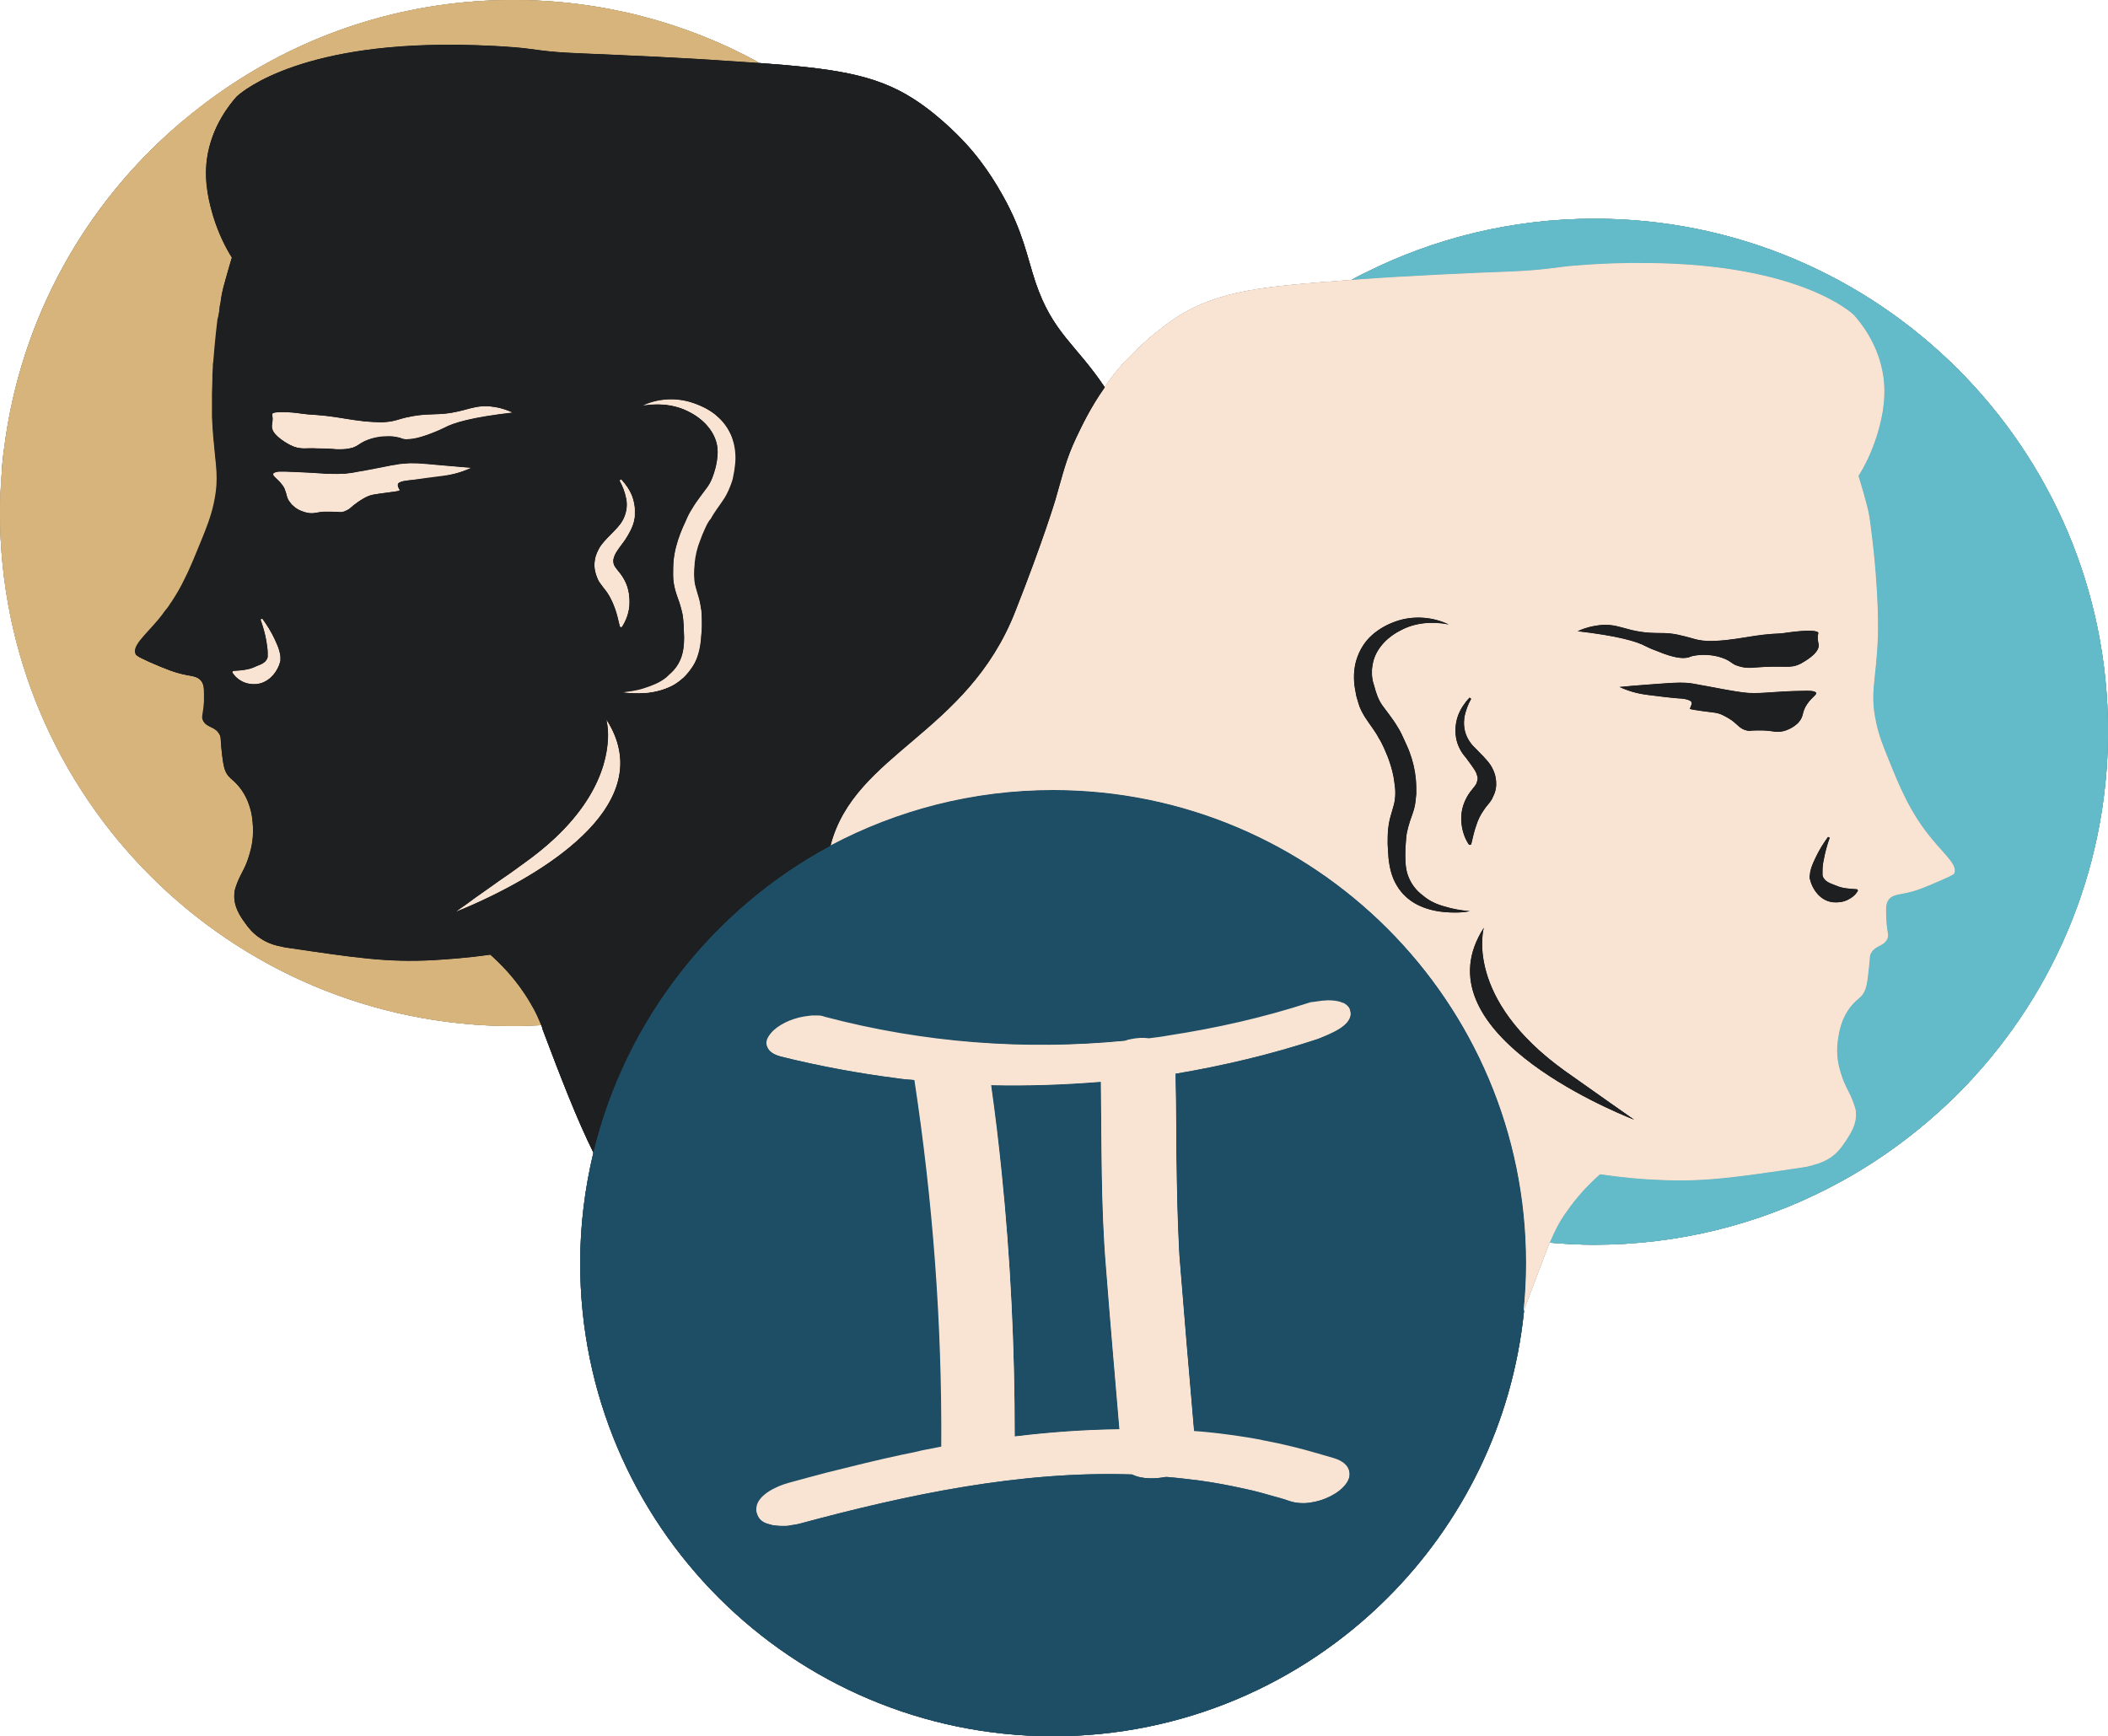<?xml version="1.0" encoding="UTF-8"?><svg xmlns="http://www.w3.org/2000/svg" xmlns:xlink="http://www.w3.org/1999/xlink" height="411.2" preserveAspectRatio="xMidYMid meet" version="1.0" viewBox="-0.0 -0.0 499.2 411.2" width="499.2" zoomAndPan="magnify"><g id="change1_8"><path d="M377.6,51.8c-19.5,0-37.9,4.6-54.3,12.8c-1.1,0.5-2.1,1.1-3.1,1.6c-0.1,0-0.1,0.1-0.2,0.1 c0.9-0.1,1.8-0.1,2.8-0.2c9.5-0.7,26.3-1.5,35.2-1.8c8.5-0.4,10-1,14.9-1.4c6.3-0.5,12-0.7,17.3-0.6c-5.2,0-10.9,0.1-17.2,0.6 c-4.9,0.4-6.4,1-14.9,1.4c-8.9,0.3-25.7,1.1-35.2,1.8c-1,0.1-1.9,0.1-2.8,0.2c-20.5,1.5-31.4,2.4-41.4,8.8 c-4.4,2.9-8.1,6.3-10.3,8.5c-1,1-1.7,1.8-2.1,2.1c-1.9,2.1-3.4,4-4.7,6c0,0,0,0,0,0c-6.9-10.3-12.3-12.8-16.4-24.9 c-2-6-2.9-11.9-7.8-20.6c-3.5-6.3-7.1-10.5-8.7-12.2c0,0-5.5-6.2-12.4-10.6c-9.2-5.9-19.2-7.2-36.8-8.5c0,0,0,0,0,0 c-0.1-0.1-0.3-0.2-0.4-0.2c0.1,0,0.1,0,0.2,0c0.1,0,0.1,0,0.2,0c-17.2-9.4-37-14.7-58-14.7C96.9,0,74.1,7.3,55,19.9 c-4.4,2.9-8.5,6-12.5,9.4C20.2,48.3,4.9,75.4,1,106c-0.3,2-0.5,4.1-0.6,6.1c-0.2,3.1-0.4,6.2-0.4,9.3C0,188.6,54.4,243,121.5,243 c2.2,0,4.4-0.1,6.6-0.2c-0.4-1-1-2.4-1.9-4.1c-0.1-0.3-0.3-0.5-0.5-0.8c-3.2-5.7-7.1-9.5-9.6-11.8c2.4,2.1,6.3,5.9,9.6,11.6 c1.2,2,1.9,3.7,2.4,4.9c0.2,0.5,0.4,0.9,0.4,1.2c4.3,11.4,8.2,21.5,12,29.1l0,0.2c-2,8.4-3.1,17.1-3.1,26c0,0,0,0,0,0.1c0,0,0,0,0,0 c0,61.9,50.2,112,112,112c30.8,0,58.8-12.5,79-32.6c17.9-17.8,29.8-41.5,32.5-68.1c0-0.1,0-0.1,0-0.2l-0.1,0.2 c1.7-4.5,3.6-9.5,5.6-14.8c0.1-0.3,0.3-0.8,0.6-1.4v0c3.5,0.3,7,0.5,10.5,0.5c19.9,0,38.7-4.8,55.3-13.3 c11.4-5.8,21.7-13.4,30.7-22.3c22-22,35.7-52.4,35.7-86C499.2,106.1,444.7,51.8,377.6,51.8z" fill="#1e1f21"/></g><g><path d="M51.4,113.6c0-0.1,0-0.1,0-0.2c0,0,0,0,0,0C51.4,113.5,51.4,113.6,51.4,113.6z" fill="none"/><path d="M75.1,106.1c1.2,0,2.6,0,4.5,0.2c0.3,0,0.7,0,1.2,0c-0.5,0-0.8,0-1.1,0C77.8,106.1,76.3,106.1,75.1,106.1z" fill="none"/><path d="M94,103.5c-0.4-0.1-1.2-0.2-2.1-0.2C92.8,103.3,93.5,103.4,94,103.5c1.2,0.2,0.9,0.4,1.8,0.5 c0.2,0,0.5,0.1,0.8,0c-0.3,0-0.5,0-0.7,0C95,103.9,95.3,103.7,94,103.5z" fill="none"/><path d="M50.3,96.6c0-0.5,0-1.2,0-1.8C50.3,95.5,50.3,96.1,50.3,96.6C50.3,96.6,50.3,96.6,50.3,96.6z" fill="none"/><path d="M150.3,121.4c0,0.5,0,1-0.1,1.5c-0.3,1.8-1.3,3.5-2.2,4.9c-1,1.4-2,2.6-2.5,3.7c-0.1,0.4-0.3,0.8-0.3,1.1 c0,0.1,0,0.3,0,0.4c0,0.5,0.2,0.9,0.4,1.2c0.2,0.3,0.5,0.7,1,1.3c0.5,0.6,1.1,1.5,1.5,2.4c0.8,1.8,1,3.6,0.9,5.4c0,0.1,0,0.2,0,0.2 c-0.2,1.8-0.8,3.5-1.8,5l-0.4-0.1c0,0,0,0.1,0,0.1l0.5,0.1c1-1.5,1.6-3.2,1.8-5c0-0.7,0-1.3,0-2c-0.1-1.2-0.3-2.4-0.9-3.6 c-0.4-0.9-1-1.8-1.5-2.4c-0.5-0.6-0.8-1-1-1.3c-0.2-0.3-0.3-0.6-0.4-1c0-0.1,0-0.1,0-0.2c-0.1-0.5,0.1-0.9,0.3-1.5 c0.5-1.1,1.5-2.3,2.5-3.7c0.9-1.4,1.9-3.1,2.2-4.9c0.3-1.9,0.1-3.7-0.5-5.3c0,0,0,0,0-0.1c-0.6-1.6-1.6-2.9-2.7-4.1l0,0 c1.1,1.2,2,2.5,2.6,4.1C150.1,118.8,150.4,120,150.3,121.4z" fill="none"/><path d="M96.1,98.9c2.7-0.6,3.9-0.7,6.9-0.8c6.3-0.1,8.3-2,12.3-1.9c-4.1-0.1-6,1.8-12.4,1.9 C99.9,98.2,98.7,98.3,96.1,98.9c-1.8,0.4-2.5,0.8-4.3,1c-0.7,0.1-1.2,0.1-1.8,0.1c0.6,0,1.2,0,1.9-0.1 C93.7,99.7,94.4,99.3,96.1,98.9z" fill="none"/><path d="M111.1,214.6c-0.3,0.1-0.5,0.2-0.8,0.3C110.6,214.8,110.8,214.7,111.1,214.6z" fill="none"/><path d="M64.5,98.2c-0.1-0.4,0.8-0.6,2.4-0.6C65.4,97.6,64.4,97.7,64.5,98.2C64.4,98.1,64.4,98.2,64.5,98.2 c-0.1,0-0.1,0.1-0.1,0.1c0.3,1.1,0,2,0,2.6C64.4,100.3,64.8,99.4,64.5,98.2z" fill="none"/><path d="M110,215.1c-0.1,0.1-0.2,0.1-0.4,0.2C109.7,215.2,109.8,215.1,110,215.1z" fill="none"/><path d="M111.6,110.8c-1.9-0.2-4.3-0.4-7.1-0.6c2.1,0.2,4,0.4,5.6,0.5C110.6,110.7,111.1,110.8,111.6,110.8z" fill="none"/><path d="M172,14.4c-9.5-0.7-26.2-1.5-35.1-1.8C145.8,13,162.5,13.7,172,14.4z" fill="none"/><path d="M136.9,12.6c-8.5-0.4-10-1-14.9-1.4C126.9,11.6,128.4,12.3,136.9,12.6z" fill="none"/><path d="M46.9,130.4c0.3-0.8,0.6-1.6,0.9-2.3c0,0,0,0,0,0c0,0,0,0,0,0C47.5,128.9,47.2,129.7,46.9,130.4z" fill="none"/><path d="M122,11.2c-6.3-0.5-12-0.7-17.3-0.6C110,10.5,115.7,10.7,122,11.2z" fill="none"/><path d="M109,215.5c-0.1,0-0.1,0.1-0.2,0.1C108.9,215.5,109,215.5,109,215.5z" fill="none"/><path d="M56,22.9c-1.4,1.6-5.9,6.8-7,14.7C50.1,29.8,54.6,24.5,56,22.9z" fill="none"/><path d="M43.7,137.5c-0.9,1.7-1.8,3.4-2.9,5.1C41.9,140.9,42.9,139.2,43.7,137.5z" fill="none"/><path d="M48.2,167.3c0-0.3,0.1-0.7,0.1-1.1c0-0.3,0-0.6,0-0.9c0,0.3,0,0.6,0,0.9C48.3,166.6,48.2,166.9,48.2,167.3z" fill="none"/><path d="M54.9,61c0,0-1,3.2-2,7C53.9,64.3,54.9,61,54.9,61z" fill="none"/><path d="M45.9,132.8c-0.7,1.6-1.4,3.1-2.2,4.7C44.5,135.9,45.2,134.3,45.9,132.8z" fill="none"/><path d="M65.6,103.2c-0.7-0.7-1.2-1.5-1.2-2.3c0,0.4,0.1,0.8,0.3,1.2c0.9,1.7,3.7,3.1,4,3.3c1.2,0.6,2,0.8,3.2,0.8 c-1.1,0-1.9-0.1-3.1-0.8C68.5,105.3,66.8,104.4,65.6,103.2z" fill="none"/><path d="M158.1,94.6c0.4,0,0.8,0,1.2,0C158.9,94.6,158.5,94.6,158.1,94.6z" fill="none"/><path d="M153.2,95.6c-0.4,0.2-0.8,0.4-1.2,0.6c0.1,0,0.1,0,0.2,0c1.7-0.8,3.6-1.3,5.5-1.5 C156.1,94.8,154.6,95.1,153.2,95.6z" fill="none"/><path d="M173.3,114.9c0.2-0.6,0.4-1.1,0.5-1.7c0.1-0.5,0.2-1,0.3-1.6c0-0.3,0.1-0.6,0.1-0.8c0.3-2,0.2-4.1-0.4-6.2 c-0.7-2.3-2-4.4-3.7-5.9c-1.7-1.6-3.8-2.6-5.8-3.3c-1.3-0.4-2.6-0.7-3.9-0.8c-0.3,0-0.5,0-0.8,0c1.5,0.1,3.1,0.4,4.6,0.9 c2,0.7,4.1,1.7,5.8,3.3c1.7,1.5,3,3.6,3.7,5.9c0.4,1.4,0.6,2.9,0.6,4.3c0,0.9-0.1,1.8-0.3,2.7c-0.1,0.6-0.2,1.1-0.3,1.6 C173.6,113.9,173.4,114.4,173.3,114.9c-0.2,0.2-0.2,0.4-0.3,0.5c-0.4,0.9-0.8,1.8-1.4,2.7c-1.3,2-2.4,3.3-3.3,5 c-0.5,0.8-0.8,1.6-1.3,2.5c-0.4,0.9-0.8,1.8-1.1,2.7c-0.7,1.7-1.1,3.5-1.3,5.3c-0.2,1.8-0.2,3.6,0.1,5.2c0.2,0.8,0.5,1.8,0.8,2.8 c0.3,1.1,0.5,2.2,0.6,3.3c0.1,1.1,0.1,2.3,0.1,3.3s-0.1,2.1-0.2,3.2c-0.2,2.2-0.7,4.5-1.9,6.5c-0.6,1-1.3,1.9-2.1,2.6 c0.9-0.8,1.6-1.7,2.2-2.7c1.2-2,1.7-4.3,1.9-6.5c0-0.1,0-0.2,0-0.3c0.1-0.9,0.2-1.8,0.2-2.7c0-0.1,0-0.2,0-0.3c0,0,0,0,0,0 c0-1,0-2.2-0.1-3.3c0-0.2,0-0.3-0.1-0.5c0-0.2-0.1-0.4-0.1-0.7c-0.1-0.4-0.1-0.7-0.2-1.1c0-0.1-0.1-0.3-0.1-0.4 c-0.1-0.2-0.1-0.5-0.2-0.7c-0.3-1-0.6-2-0.8-2.8c-0.3-1.5-0.3-3.2-0.1-4.9c0-0.1,0-0.2,0-0.3c0.2-1.8,0.6-3.6,1.3-5.3 c0.3-0.9,0.7-1.8,1.1-2.7c0.3-0.7,0.6-1.3,1-1.9c0.1-0.2,0.2-0.3,0.4-0.5c0,0,0,0,0,0c0.9-1.7,2-3,3.3-5 C172.4,117.1,172.9,116,173.3,114.9z" fill="none"/><path d="M143.6,170.5C143.6,170.5,143.6,170.5,143.6,170.5c13.9,21.6-20.4,38.8-32.4,44.1c10.1-4.4,36-17.3,35.6-34.2 c-0.1-3.2-1.1-6.5-3.3-10C143.6,170.3,143.6,170.4,143.6,170.5z" fill="none"/><path d="M144,174C144,174,144,174,144,174C144,174,144,174,144,174c0,5.8-2.4,17.9-19.7,30.3 C141.7,191.9,144.1,179.8,144,174z" fill="none"/><path d="M108,215.9c0.1,0,0.2-0.1,0.3-0.1c0,0,0,0,0,0c0,0,0,0,0,0C108.2,215.8,108.1,215.9,108,215.9z" fill="none"/><path d="M108,215.9c-0.4,0.2-0.7,0.3-0.7,0.3S104.7,218.2,108,215.9z" fill="none"/><g id="change2_1"><path d="M260.7,256.2c-8.7,0.7-17.3,1-26,0.8c1,6.9,1.8,13.8,2.5,20.7c2.1,20.7,3.1,41.6,3.1,62.5 c8.3-1,16.5-1.6,24.8-1.7c-1.1-12.9-2.2-25.7-3.2-38.6C260.7,285.4,260.9,270.7,260.7,256.2z" fill="#1d4e66"/></g><g id="change2_2"><path d="M249.4,187.1c-19.1,0-37,4.8-52.7,13.1c0,0,0,0,0,0.1c-27.8,14.9-48.6,41.2-56.2,72.6l0,0.2 c-2,8.4-3.1,17.1-3.1,26c0,0,0,0,0,0.1c0,0,0,0,0,0c0,61.9,50.2,112,112,112c30.8,0,58.8-12.5,79-32.6 c17.9-17.8,29.8-41.5,32.5-68.1c0-0.1,0-0.1,0-0.2l-0.1,0.2c0.4-3.7,0.6-7.6,0.6-11.4C361.4,237.3,311.3,187.1,249.4,187.1z M278.3,254C278.3,254,278.3,254,278.3,254c0.2,8.5,0.1,17,0.3,25.5c0.1,5.9,0.3,11.8,0.6,17.6c1.1,13.9,2.3,27.9,3.5,41.8 c2.8,0.2,5.6,0.5,8.5,0.9s5.6,0.8,8.4,1.4c4.2,0.8,8.3,1.8,12.4,3c1.4,0.4,2.7,0.8,4.1,1.2c3.6,1.2,4.6,3.8,1.8,6.6 c-2,2.1-5.8,3.6-9.2,3.7c-1.1,0-2.2-0.1-3.1-0.4c-1.2-0.4-2.4-0.8-3.6-1.1c-2.4-0.7-4.9-1.3-7.3-1.9c-3.7-0.8-7.3-1.5-11-2 c-2.5-0.3-4.9-0.6-7.4-0.8c-0.1,0-0.2,0-0.2,0c-0.1,0-0.1,0-0.2,0c-0.7,0.2-1.7,0.3-2.7,0.3c-0.3,0-0.7,0-1.1,0 c-1.4-0.1-2.9-0.3-4.1-0.9c-26.5-0.9-53.4,4.8-78.9,11.7c-0.2,0-0.3,0.1-0.5,0.1c-0.4,0.1-0.8,0.2-1.2,0.2s-0.9,0.1-1.5,0.2 c-0.3,0-0.5,0-0.8,0c-0.8,0-1.6,0-2.3-0.2c-0.2,0-0.5-0.1-0.7-0.2c-1.4-0.4-2.6-1.2-2.9-2.5c-0.1-0.2-0.1-0.4-0.1-0.7c0,0,0,0,0,0 c-0.1-3.4,5-5.6,7.6-6.3c1.5-0.4,3-0.8,4.4-1.2c1.5-0.4,3-0.8,4.5-1.2c6-1.5,12-3,18.1-4.3c1.5-0.3,3.1-0.6,4.6-1 c1.5-0.3,3.1-0.6,4.6-0.9c0,0,0,0,0,0c0.2-29.2-2-58.3-6.4-87.1c-1.3-0.1-2.7-0.3-4-0.4c-9.3-1.1-18.6-2.9-27.8-5.2 c-1.8-0.5-2.8-1.3-3.1-2.3c0-0.1-0.1-0.3-0.1-0.4c-0.1-0.9,0.5-2,1.6-3.1c2-1.9,5.3-3.2,8.3-3.5c0.3,0,0.6-0.1,0.8-0.1 c0.6,0,1.1,0,1.6,0s1,0.1,1.5,0.3c23.4,5.9,47.3,7.7,71,5.4c0.5-0.2,0.9-0.3,1.4-0.4c1.4-0.3,2.9-0.4,4.3-0.2 c1.6-0.2,3.2-0.4,4.8-0.7c11.1-1.7,22.2-4.2,33-7.7c0.3-0.1,0.6-0.2,1-0.2c0.6-0.1,1.3-0.2,2.1-0.3c0.5,0,1-0.1,1.5-0.1 c1,0,2.1,0.1,3,0.4c0.2,0.1,0.4,0.2,0.6,0.2c0.6,0.3,1.1,0.7,1.4,1.2c0.1,0.2,0.2,0.4,0.2,0.6c1,3.6-5.2,5.7-7.8,6.5 C301,249.4,289.6,252.1,278.3,254C278.3,254,278.3,254,278.3,254z" fill="#1d4e66"/></g><g id="change3_1"><path d="M377.6,51.8c-19.5,0-37.9,4.6-54.3,12.8c-1.1,0.5-2.1,1.1-3.1,1.6c-0.1,0-0.1,0.1-0.2,0.1 c0.9-0.1,1.8-0.1,2.8-0.2c9.5-0.7,26.3-1.5,35.2-1.8c8.5-0.4,10-1,14.9-1.4c6.3-0.5,12-0.7,17.3-0.6c36.7,0.3,48.8,12.3,48.8,12.3 c1.4,1.6,5.9,6.8,7,14.7c0.8,5.9-0.7,11-1.5,13.7c-1.3,4.2-3,7.5-4.4,9.7c0,0,1,3.2,2,7c0.5,1.8,0.7,3.4,0.9,5 c2.1,15.9,1.7,26,1.7,26c-0.4,10.7-2,13.2-0.4,20.5c0.7,3.2,1.6,5.4,2.9,8.6c2.5,6.2,5,12.5,10.2,18.8c3.1,3.8,6.2,6.3,5.4,8.2 c-0.1,0.2-0.2,0.4-3.2,1.7c-4.1,1.8-6.1,2.6-8.8,3.1c-1.5,0.3-2.7,0.4-3.5,1.4c-0.8,1-0.7,2.3-0.6,4.9c0.2,3.3,0.7,3.5,0.2,4.5 c-0.8,1.8-2.9,1.4-3.9,3.5c-0.3,0.5-0.1,0.6-0.4,3c-0.3,3-0.5,4.6-1,5.7c-0.7,1.7-1.6,1.7-3.1,3.5c-2.7,3.2-3.1,7-3.3,8.4 c-0.5,3.5,0.3,6.3,0.7,7.6c1,3.3,2.1,4.5,2.9,6.8c0.7,1.8,0.7,2.3,0.7,2.6c0.2,2.6-1.1,4.7-2.2,6.4c-0.9,1.3-1.9,3-3.9,4.3 s-4,1.7-5.1,2c-0.7,0.2-1.2,0.2-1.6,0.3c-15.6,2.3-23.4,3.5-34.3,2.9c-3.3-0.1-7.9-0.5-13.5-1.3c-2.4,2.1-6.3,5.9-9.7,11.6 c-1,1.8-1.7,3.4-2.2,4.6c3.5,0.3,7,0.5,10.5,0.5c19.9,0,38.7-4.8,55.3-13.3c11.4-5.8,21.7-13.4,30.7-22.3c22-22,35.7-52.4,35.7-86 C499.2,106.1,444.7,51.8,377.6,51.8z" fill="#63bbc9"/></g><g id="change4_1"><path d="M68.3,224.5c-0.3,0-0.9-0.1-1.6-0.3c-1.2-0.2-3.2-0.7-5.1-2c-1.8-1.2-2.8-2.5-3.5-3.5c-1.1-1.5-2.9-4-2.6-7.1 c0-0.6,0.2-1.3,0.7-2.6c0.9-2.3,2-3.5,2.9-6.8c0.4-1.3,1.1-4.1,0.7-7.6c-0.1-1.4-0.6-5.2-3.3-8.4c-1.5-1.8-2.3-1.8-3.1-3.5 c-0.5-1.2-0.7-2.7-1-5.7c-0.2-2.4-0.1-2.5-0.4-3c-1-2-3-1.6-3.9-3.3c-0.4-0.8-0.2-1.1,0-2.6c0-0.2,0.1-0.5,0.1-0.8c0,0,0-0.1,0-0.1 c0-0.3,0.1-0.7,0.1-1.1c0-0.3,0-0.6,0-0.9c0-0.3,0-0.6,0-0.8c0-1.5-0.1-2.4-0.7-3.2c-0.8-1-1.9-1.1-3.5-1.4 c-2.6-0.5-4.7-1.3-8.8-3.1c-1.1-0.5-1.8-0.8-2.3-1.1c-0.3-0.2-0.5-0.3-0.6-0.4c-0.2-0.1-0.2-0.2-0.3-0.3c-0.9-1.9,2.2-4.4,5.4-8.2 c0.6-0.7,1.1-1.4,1.6-2.1c0.2-0.2,0.3-0.4,0.5-0.6c0.4-0.5,0.7-1.1,1.1-1.6c1.1-1.7,2.1-3.4,2.9-5.1c0.8-1.6,1.5-3.1,2.2-4.7 c0.3-0.8,0.7-1.6,1-2.3c0.3-0.8,0.6-1.6,0.9-2.3c0,0,0,0,0,0c1.3-3.2,2.2-5.5,2.9-8.6c0.5-2.3,0.7-4.1,0.7-5.9c0,0,0-0.1,0-0.1 c0,0,0,0,0,0c0-3.8-0.8-7.3-1.1-14.5c0,0,0-0.8,0-2.4c0,0,0,0,0,0c0-0.5,0-1.1,0-1.8c0-0.4,0-0.8,0-1.2c0-1,0.1-2.1,0.1-3.3 c0-0.3,0-0.7,0-1c0-0.6,0.1-1.3,0.1-2c0-0.4,0-0.8,0.1-1.2c0.1-1.1,0.2-2.3,0.3-3.5c0.2-2.1,0.4-4.3,0.7-6.6C51.7,75,51.9,74,52,73 c0-0.4,0.1-0.8,0.2-1.2c0.1-0.8,0.2-1.6,0.4-2.5c0.1-0.4,0.2-0.9,0.3-1.3c1-3.8,2-7,2-7c-1.4-2.2-3.1-5.5-4.4-9.7 c-0.8-2.8-2.3-7.8-1.5-13.7c1.1-7.9,5.6-13.1,7-14.7c0,0,0,0,0,0c0,0,12-12,48.7-12.3c5.2,0,11,0.1,17.3,0.6 c4.9,0.4,6.4,1,14.9,1.4c8.9,0.3,25.6,1.1,35.1,1.8c0,0,0.1,0,0.1,0c2.6,0.2,5.1,0.3,7.4,0.5c-0.1-0.1-0.3-0.2-0.4-0.2 c0.1,0,0.1,0,0.2,0c0.1,0,0.1,0,0.2,0c-17.2-9.4-37-14.7-58-14.7C96.9,0,74.1,7.3,55,19.9c-4.4,2.9-8.5,6-12.5,9.4 C20.2,48.3,4.9,75.4,1,106c-0.3,2-0.5,4.1-0.6,6.1c-0.2,3.1-0.4,6.2-0.4,9.3C0,188.6,54.4,243,121.5,243c2.2,0,4.4-0.1,6.6-0.2 c-0.4-1-1-2.4-1.9-4.1c-0.1-0.3-0.3-0.5-0.5-0.8c-3.2-5.7-7.1-9.5-9.6-11.8c-5.6,0.8-10.2,1.1-13.5,1.3 C91.7,228,83.9,226.8,68.3,224.5z" fill="#d6b47c"/></g><g id="change5_1"><path d="M141.9,137.8c0.3,0.4,0.6,0.8,0.8,1.1c0.5,0.7,0.9,1.1,1.2,1.6c0.6,0.9,1.2,2.1,1.7,3.5 c0.5,1.3,0.8,2.8,1.2,4.4l0.4,0.1c1-1.5,1.6-3.2,1.8-5c0-0.1,0-0.2,0-0.2c0.1-1.7-0.1-3.6-0.9-5.4c-0.4-0.9-1-1.8-1.5-2.4 c-0.5-0.6-0.8-1-1-1.3c-0.2-0.3-0.4-0.7-0.4-1.2c0-0.1,0-0.3,0-0.4c0-0.3,0.2-0.7,0.3-1.1c0.5-1.1,1.5-2.3,2.5-3.7 c0.9-1.4,1.9-3.1,2.2-4.9c0.1-0.5,0.1-1,0.1-1.5c0-1.3-0.2-2.6-0.6-3.8c-0.6-1.6-1.5-2.9-2.6-4.1l-0.4,0.3c0.8,1.4,1.3,2.8,1.6,4.3 s0.1,2.9-0.4,4.2s-1.3,2.3-2.4,3.4c-1,1.1-2.3,2.2-3.4,3.8c-0.5,0.9-1,1.8-1.2,3c-0.2,1.1-0.2,2.2,0.3,3.7 C141.4,136.8,141.6,137.3,141.9,137.8z" fill="#f9e3d2"/></g><g id="change5_2"><path d="M64.5,98.2c0.3,1.2-0.1,2.1-0.1,2.7c-0.1,0.8,0.4,1.6,1.2,2.3c1.2,1.2,2.9,2.1,3.2,2.2c1.2,0.6,2,0.7,3.1,0.8 c0.8,0,1.8-0.1,3.2,0c1.2,0,2.6,0,4.6,0.2c0.3,0,0.7,0,1.1,0c0.8,0,1.7-0.1,2.8-0.4c1.3-0.5,1.3-0.8,2.7-1.5 c2.1-0.9,4.1-1.1,5.6-1.1c0.9,0,1.7,0.1,2.1,0.2c1.3,0.2,1,0.4,1.9,0.5c0.2,0,0.4,0,0.7,0c1,0,2.9-0.3,6.1-1.6 c1-0.4,1.5-0.6,2.5-1.1c2.2-1.2,6.6-2.5,16.2-3.6c-0.9-0.4-2.3-1-4.2-1.3c-0.7-0.1-1.3-0.2-1.9-0.2c-4-0.1-6,1.8-12.3,1.9 c-3,0.1-4.2,0.2-6.9,0.8c-1.7,0.4-2.4,0.8-4.2,1c-0.7,0.1-1.3,0.1-1.9,0.1c-1,0-2.1-0.1-3.6-0.2c-3.7-0.4-6.3-1-9.1-1.3 c-3.7-0.4-3.2-0.2-5.6-0.5c-1.9-0.3-3.5-0.4-4.8-0.4C65.3,97.6,64.4,97.8,64.5,98.2z" fill="#f9e3d2"/></g><g id="change5_3"><path d="M111.6,110.8C111.6,110.8,111.6,110.8,111.6,110.8c-0.5,0-1-0.1-1.5-0.1c-1.6-0.1-3.5-0.3-5.6-0.5 c-5.3-0.5-6.7-0.6-8.6-0.4c-0.5,0-0.9,0.1-1.3,0.1c-0.2,0-0.3,0.1-0.5,0.1c-0.2,0-0.4,0.1-0.6,0.1c-0.2,0-0.4,0.1-0.7,0.1 c-0.6,0.1-1.4,0.3-2.5,0.5c-2.2,0.4-4,0.8-5.4,1c-0.6,0.1-1.1,0.2-1.6,0.3c-0.3,0-0.6,0.1-0.9,0.1c-0.4,0.1-0.8,0.1-1.1,0.1 c-0.1,0-0.2,0-0.3,0c-1.4,0.1-2.6,0-3.9,0c-0.4,0-0.9-0.1-1.4-0.1c-0.5,0-1-0.1-1.6-0.1c-1.7-0.1-3.7-0.2-6.6-0.3 c-0.2,0-0.6,0-1.1,0c-0.3,0-0.6,0-0.9,0.1c-0.1,0-0.3,0.1-0.4,0.1c-0.2,0.1-0.4,0.2-0.4,0.3c-0.2,0.6,1,1.1,2.1,2.6 c0.4,0.5,0.6,0.9,0.7,1.3c0.5,1.1,0.3,1.9,1.3,3c0,0,0.1,0.2,0.3,0.4s0.5,0.4,0.8,0.7c0.3,0.2,0.7,0.5,1.2,0.7 c0.5,0.2,1,0.4,1.5,0.5c1.3,0.3,1.9,0.1,3.1-0.1c0.2,0,0.5-0.1,0.8-0.1c0.1,0,0.3,0,0.5,0c0.5,0,1.1,0,1.7,0c1.8,0,1.8,0.2,2.5,0 c0.2,0,0.4-0.1,0.6-0.2c0.5-0.2,1-0.5,1.4-0.9c0.3-0.3,0.6-0.5,1-0.8c0.4-0.3,0.8-0.6,1.3-0.9c0.8-0.5,1.8-1.1,3.2-1.3 c0.9-0.2,5.6-0.7,5.9-0.9c0,0,0-0.1,0-0.2c0-0.1,0-0.1-0.1-0.2c-0.1-0.1-0.1-0.3-0.2-0.4c-0.1-0.2-0.1-0.5-0.1-0.7 c0.2-0.8,2.5-0.9,3.2-1c2.4-0.2,4.7-0.5,7.1-0.8C106.5,112.5,108.8,112.1,111.6,110.8C111.6,110.8,111.6,110.8,111.6,110.8z" fill="#f9e3d2"/></g><g id="change5_4"><path d="M143.6,170.5c0.1,0.4,0.4,1.7,0.4,3.5c0,0,0,0,0,0c0,5.8-2.3,17.9-19.7,30.3c-1.8,1.3-3.4,2.5-4.9,3.5 c-1,0.7-1.9,1.3-2.7,1.9c-1.3,0.9-2.4,1.7-3.4,2.4c-0.7,0.5-1.3,0.9-1.8,1.3c-0.8,0.6-1.5,1.1-2.1,1.5c-0.4,0.3-0.7,0.5-1,0.7 c-0.2,0.1-0.3,0.2-0.4,0.3c0.1,0,0.2-0.1,0.3-0.1c0,0,0,0,0,0c0.2-0.1,0.3-0.1,0.5-0.2c0.1,0,0.1-0.1,0.2-0.1 c0.2-0.1,0.4-0.2,0.6-0.2c0.1,0,0.2-0.1,0.4-0.2c0.1,0,0.2-0.1,0.3-0.1c0.3-0.1,0.5-0.2,0.8-0.3c0.1,0,0.1,0,0.2-0.1 C123.3,209.3,157.5,192.1,143.6,170.5z" fill="#f9e3d2"/></g><g id="change5_5"><path d="M166,151.4c0.1-1.1,0.2-2.2,0.2-3.2s0-2.2-0.1-3.3c-0.1-1.1-0.3-2.2-0.6-3.3c-0.3-1-0.6-2-0.8-2.8 c-0.3-1.6-0.3-3.4-0.1-5.2c0.2-1.8,0.6-3.6,1.3-5.3c0.3-0.9,0.7-1.8,1.1-2.7c0.5-0.9,0.8-1.7,1.3-2.5c0.9-1.7,2-3,3.3-5 c0.6-0.9,1.1-1.8,1.4-2.7c0.1-0.1,0.1-0.3,0.2-0.4c0.2-0.6,0.4-1.1,0.5-1.7c0.1-0.5,0.2-1,0.3-1.6c0.2-0.9,0.2-1.8,0.3-2.7 c0-1.4-0.1-2.9-0.6-4.3c-0.7-2.3-2-4.4-3.7-5.9c-1.7-1.6-3.8-2.6-5.8-3.3c-1.5-0.5-3-0.8-4.6-0.9c-0.1,0-0.2,0-0.3,0 c-0.4,0-0.8,0-1.2,0c-0.2,0-0.3,0-0.5,0c-1.9,0.2-3.8,0.7-5.5,1.5c0,0,0,0-0.1,0c3.9-0.8,8-0.3,11.2,1.4c3.4,1.7,6,4.6,6.6,7.9 c0.3,1.6,0.1,3.3-0.3,5.1c-0.5,1.9-1,3.4-2,4.8c-1,1.4-2.5,3.2-3.6,5.1c-0.6,0.9-1.1,1.9-1.5,2.9c-0.5,1-0.9,2-1.3,3 c-0.8,2.1-1.4,4.3-1.6,6.5c-0.1,1.1-0.1,2.2-0.1,3.4s0.2,2.4,0.5,3.5c0.3,1.1,0.7,2.1,1,3c0.3,0.9,0.5,1.7,0.7,2.6 c0.2,0.9,0.2,1.8,0.3,2.8c0,1,0.1,2,0.1,2.9c0,1.8-0.2,3.6-0.9,5.2c-0.5,1.2-1.3,2.3-2.3,3.2c-0.4,0.3-0.7,0.7-1.1,1 c-1.5,1.2-3.3,1.9-5.2,2.5c-1.8,0.6-3.6,0.8-5.4,1c1.9,0.3,3.9,0.3,5.8,0.2c2.1-0.2,4.2-0.7,6.2-1.7c1-0.5,1.9-1.2,2.8-2 c0.8-0.8,1.5-1.7,2.1-2.6C165.3,155.9,165.8,153.6,166,151.4z" fill="#f9e3d2"/></g><g id="change5_6"><path d="M378.9,278.1c5.6,0.8,10.2,1.2,13.5,1.3c10.9,0.6,18.7-0.6,34.3-2.9c0.4-0.1,0.9-0.1,1.6-0.3 c1.1-0.3,3.1-0.7,5.1-2s3-3,3.9-4.3c1.1-1.7,2.4-3.8,2.2-6.4c0-0.3,0-0.8-0.7-2.6c-0.8-2.3-1.9-3.5-2.9-6.8 c-0.4-1.3-1.2-4.1-0.7-7.6c0.2-1.4,0.6-5.2,3.3-8.4c1.5-1.8,2.4-1.8,3.1-3.5c0.5-1.1,0.7-2.7,1-5.7c0.3-2.4,0.1-2.5,0.4-3 c1-2.1,3.1-1.7,3.9-3.5c0.5-1,0-1.2-0.2-4.5c-0.1-2.6-0.2-3.9,0.6-4.9c0.8-1,2-1.1,3.5-1.4c2.7-0.5,4.7-1.3,8.8-3.1 c3-1.3,3.1-1.5,3.2-1.7c0.8-1.9-2.3-4.4-5.4-8.2c-5.2-6.3-7.7-12.6-10.2-18.8c-1.3-3.2-2.2-5.4-2.9-8.6c-1.6-7.3,0-9.8,0.4-20.5 c0,0,0.4-10.1-1.7-26c-0.2-1.6-0.4-3.2-0.9-5c-1-3.8-2-7-2-7c1.4-2.2,3.1-5.5,4.4-9.7c0.8-2.7,2.3-7.8,1.5-13.7 c-1.1-7.9-5.6-13.1-7-14.7c0,0-12.1-12-48.8-12.3c-5.2,0-10.9,0.1-17.2,0.6c-4.9,0.4-6.4,1-14.9,1.4c-8.9,0.3-25.7,1.1-35.2,1.8 c-1,0.1-1.9,0.1-2.8,0.2c-20.5,1.5-31.4,2.4-41.4,8.8c-4.4,2.9-8.1,6.3-10.3,8.5c-1,1-1.7,1.8-2.1,2.1c-1.9,2.1-3.4,4-4.7,6 c0,0,0,0,0,0c0,0,0,0,0,0.1c-3.4,4.8-5.4,9.1-6.7,11.8c-2.5,5.3-3.1,8.4-5,14.9c0,0-2.9,9.7-9.5,26.4c-11.4,29-38,33.5-43.7,55.3 c15.7-8.4,33.6-13.1,52.7-13.1c61.9,0,112,50.2,112,112c0,3.8-0.2,7.7-0.6,11.4c1.7-4.5,3.6-9.5,5.6-14.8c0.1-0.3,0.3-0.8,0.6-1.4 v0c0.5-1.2,1.2-2.8,2.2-4.6C372.6,284,376.5,280.2,378.9,278.1z M428,166.7c-1.4,2-0.7,2.8-2,4.3c-0.1,0.2-1.6,1.7-3.8,2.2 c-2,0.4-2.5-0.3-6.1-0.2c-1.8,0-1.8,0.2-2.5,0c-1.8-0.4-2.2-1.7-4.3-2.9c-0.9-0.5-1.8-1.1-3.2-1.3c-0.9-0.1-5.6-0.7-5.9-0.9 c-0.1-0.1,0.5-1,0.4-1.5c-0.2-0.8-2.5-1-3.2-1c-2.4-0.2-4.7-0.5-7.1-0.8c-1.6-0.2-4-0.6-6.8-1.9c1.9-0.2,4.3-0.4,7.1-0.6 c5.4-0.4,6.7-0.5,8.6-0.4c1.7,0.1,2.1,0.3,5.6,0.9c5.2,1,7.7,1.4,9.2,1.5c3.7,0.2,5.9-0.4,13.4-0.5c0.6,0,2.4-0.1,2.7,0.5 C430.2,164.6,429.1,165.1,428,166.7z M433.3,198.4c-0.6,1.7-1.1,3.5-1.4,5.2c-0.2,0.9-0.3,1.7-0.3,2.6c0,0.4,0,0.8,0,1.1 c0.1,0.4,0.1,0.4,0.3,0.7c0.6,1,2.1,1.4,3.1,1.8c1.1,0.5,2.7,0.7,4.8,0.8l0.2,0.3c-0.5,1-1.4,1.7-2.4,2.2s-2.2,0.7-3.4,0.6 c-2.5-0.2-4.4-2.1-5.3-4.5c-0.1-0.3-0.2-0.6-0.3-1c-0.1-0.4-0.1-0.7,0-1c0-0.6,0.2-1.1,0.3-1.6c0.3-0.9,0.7-1.8,1.1-2.6 c0.8-1.7,1.8-3.3,2.9-4.8L433.3,198.4z M377.8,148.2c5.5-1,7,1.6,14.3,1.7c3,0,4.2,0.1,6.9,0.8c1.7,0.4,2.5,0.8,4.2,1 c1.8,0.2,3,0.1,5.4-0.1c3.7-0.4,6.3-1,9.1-1.3c3.7-0.4,3.2-0.1,5.6-0.5c4.3-0.6,7.5-0.6,7.3,0.2c-0.3,1.2,0,2.1,0.1,2.7 c0.2,2.2-4,4.3-4.3,4.5c-2.7,1.3-3.4,0.3-10.9,0.9c-0.8,0.1-2.3,0.2-4-0.4c-1.3-0.4-1.3-0.8-2.7-1.5c-3.3-1.5-6.5-1.1-7.6-0.9 c-1.2,0.2-0.9,0.4-1.9,0.5c-0.8,0.1-2.6,0.2-6.9-1.6c-1.1-0.4-1.6-0.6-2.6-1.1c-2.2-1.2-6.7-2.5-16.2-3.6 C374.4,149.1,375.9,148.5,377.8,148.2z M345.3,169.4c0.6-1.6,1.6-3,2.7-4.2l0.4,0.3c-0.8,1.4-1.3,2.9-1.6,4.3 c-0.2,1.5-0.1,2.9,0.4,4.2s1.3,2.4,2.4,3.4c1,1.1,2.3,2.2,3.4,3.8c0.5,0.8,1,1.8,1.2,3c0.2,1.1,0.2,2.3-0.2,3.5 c-0.2,0.6-0.5,1.1-0.7,1.6c-0.3,0.4-0.5,0.8-0.8,1.1c-0.5,0.6-0.9,1.1-1.2,1.6c-0.7,1-1.3,2.2-1.7,3.5c-0.5,1.4-0.8,2.8-1.2,4.5 l-0.5,0.1c-1-1.4-1.6-3.2-1.8-5c-0.2-1.8,0-3.7,0.9-5.6c0.4-0.9,1-1.8,1.5-2.4c0.5-0.6,0.8-1,1-1.3c0.2-0.3,0.3-0.8,0.4-1.2 c0.1-0.4-0.1-0.9-0.3-1.5c-0.5-1.1-1.5-2.3-2.5-3.7c-1.1-1.2-2-2.9-2.3-4.7C344.5,172.9,344.7,171,345.3,169.4z M341.9,216 c-2.1-0.2-4.2-0.7-6.2-1.7s-3.8-2.6-5-4.7c-1.2-2-1.7-4.4-1.9-6.5c-0.1-1.1-0.1-2.2-0.2-3.2c0-1,0-2.2,0.1-3.3 c0.1-1.1,0.3-2.3,0.6-3.3c0.3-1.1,0.6-2,0.8-2.8c0.4-1.6,0.4-3.4,0.1-5.2c-0.2-1.8-0.7-3.6-1.3-5.3c-0.3-0.9-0.7-1.7-1.1-2.7 c-0.4-0.9-0.8-1.7-1.3-2.5c-0.9-1.7-2-3-3.3-5c-0.6-1-1.2-2.1-1.5-3.2c-0.2-0.6-0.3-1.1-0.5-1.7c-0.1-0.5-0.2-1-0.3-1.6 c-0.4-2.2-0.4-4.7,0.3-7c0.7-2.3,2-4.4,3.7-5.9s3.7-2.6,5.8-3.3c4.1-1.4,8.7-1,12.4,0.8c-4-0.8-8.1-0.4-11.4,1.4 c-3.4,1.7-6,4.6-6.6,7.9c-0.1,0.5-0.1,0.9-0.2,1.4c0,0.4,0,0.8,0,1.2c0,0.8,0.2,1.7,0.5,2.5c0.5,1.9,1,3.4,2,4.8 c1,1.4,2.5,3.2,3.6,5.1c0.6,0.9,1.1,2,1.5,2.9c0.4,0.9,0.9,1.9,1.3,3c0.8,2.1,1.3,4.3,1.5,6.5c0.1,1.1,0.1,2.3,0.1,3.4 c-0.1,1.1-0.2,2.4-0.5,3.5c-0.3,1.1-0.7,2.1-1,3c-0.3,0.9-0.5,1.7-0.7,2.6c-0.2,0.9-0.2,1.8-0.3,2.8c-0.1,1-0.1,2-0.1,2.9 c0,1.9,0.2,3.7,0.9,5.2c0.7,1.6,1.8,3,3.3,4.1c1.5,1.3,3.3,2.1,5.2,2.6c1.9,0.6,3.9,0.9,5.9,1.1C346.1,216.2,344,216.2,341.9,216z M351.4,219.7c0,0-4.9,16.7,19.3,34c8.9,6.3,13.6,9.6,15.9,11.2c0.2,0.1,0.3,0.2,0.4,0.3C380.9,262.8,335.7,243.9,351.4,219.7z" fill="#f9e3d2"/></g><g id="change5_7"><path d="M319.7,239.3c-0.1-0.2-0.1-0.4-0.2-0.6c-0.3-0.5-0.8-0.9-1.4-1.2c-0.2-0.1-0.4-0.2-0.6-0.2 c-0.9-0.3-1.9-0.4-3-0.4c-0.5,0-1,0-1.5,0.1c-0.8,0.1-1.5,0.2-2.1,0.3c-0.4,0.1-0.7,0.2-1,0.2c-10.8,3.5-21.9,6.1-33,7.7 c-1.6,0.2-3.2,0.5-4.8,0.7c-1.4-0.1-2.9-0.1-4.3,0.2c-0.5,0.1-0.9,0.2-1.4,0.4c-23.7,2.3-47.6,0.5-71-5.4c-0.5-0.1-1-0.2-1.5-0.3 s-1.1-0.1-1.6,0c-0.3,0-0.6,0-0.8,0.1c-3.1,0.3-6.4,1.7-8.3,3.5c-1.2,1.1-1.7,2.2-1.6,3.1c0,0.1,0,0.3,0.1,0.4 c0.3,1,1.3,1.8,3.1,2.3c9.2,2.3,18.5,4,27.8,5.2c1.3,0.2,2.7,0.3,4,0.4c4.4,28.8,6.6,57.9,6.4,87.1c0,0,0,0,0,0 c-1.5,0.3-3.1,0.6-4.6,0.9c-1.5,0.3-3.1,0.6-4.6,1c-6.1,1.3-12.1,2.8-18.1,4.3c-1.5,0.4-3,0.8-4.5,1.2c-1.5,0.4-3,0.8-4.4,1.2 c-2.6,0.8-7.7,2.9-7.6,6.3c0,0,0,0,0,0c0,0.2,0,0.4,0.1,0.7c0.3,1.4,1.5,2.2,2.9,2.5c0.2,0.1,0.5,0.1,0.7,0.2 c0.7,0.1,1.5,0.2,2.3,0.2c0.3,0,0.5,0,0.8,0c0.5,0,1-0.1,1.5-0.2s0.9-0.1,1.2-0.2c0.2,0,0.3-0.1,0.5-0.1 c25.5-6.9,52.4-12.6,78.9-11.7c1.2,0.6,2.7,0.9,4.1,0.9c0.4,0,0.7,0,1.1,0c1,0,2-0.2,2.7-0.3c0,0,0.1,0,0.2,0c0.1,0,0.1,0,0.2,0 c2.5,0.2,4.9,0.5,7.4,0.8c3.7,0.5,7.4,1.2,11,2c2.4,0.5,4.9,1.2,7.3,1.9c1.2,0.3,2.4,0.7,3.6,1.1c1,0.3,2,0.4,3.1,0.4 c3.4-0.1,7.1-1.6,9.2-3.7c2.8-2.8,1.8-5.4-1.8-6.6c-1.4-0.4-2.7-0.9-4.1-1.2c-4.1-1.2-8.3-2.2-12.4-3c-2.8-0.5-5.6-1-8.4-1.4 s-5.6-0.7-8.5-0.9c-1.2-13.9-2.4-27.9-3.5-41.8c-0.3-5.8-0.5-11.7-0.6-17.6c-0.2-8.5-0.1-17-0.3-25.5c0,0,0,0,0,0c0,0,0,0,0,0 c11.3-1.9,22.7-4.6,33.6-8.2C314.5,245,320.7,242.9,319.7,239.3z M240.3,340.2c0.1-20.9-0.9-41.8-3.1-62.5 c-0.7-6.9-1.6-13.8-2.5-20.7c8.7,0.2,17.3-0.1,26-0.8c0.2,14.5,0,29.2,1.2,43.7c1,12.9,2.1,25.7,3.2,38.6 C256.8,338.6,248.6,339.2,240.3,340.2z" fill="#f9e3d2"/></g><g id="change5_8"><path d="M65,151.3c-0.8-1.7-1.8-3.3-2.9-4.8l-0.4,0.2c0.6,1.7,1.1,3.4,1.4,5.2c0.1,0.9,0.3,1.8,0.3,2.6 c0,0.4,0,0.7,0,1c0,0,0,0.1,0,0.1c-0.1,0.4-0.1,0.4-0.3,0.7c-0.6,1-2.1,1.3-3.1,1.8c-1.2,0.5-2.7,0.7-4.8,0.8l-0.2,0.3 c0.6,1,1.4,1.7,2.4,2.2s2.2,0.7,3.4,0.6c2.5-0.3,4.4-2.2,5.3-4.5c0.1-0.3,0.2-0.6,0.3-1c0-0.4,0-0.7,0-0.9c0-0.6-0.2-1.1-0.3-1.6 C65.8,153,65.4,152.2,65,151.3z" fill="#f9e3d2"/></g><g id="change1_1"><path d="M196.7,200.3C196.7,200.3,196.7,200.3,196.7,200.3c5.7-21.9,32.3-26.4,43.7-55.4c6.6-16.7,9.5-26.4,9.5-26.4 c1.9-6.5,2.5-9.6,5-14.9c1.3-2.7,3.3-7,6.7-11.8c0,0,0,0,0-0.1c-6.9-10.3-12.3-12.8-16.4-24.9c-2-6-2.9-11.9-7.8-20.6 c-3.5-6.3-7.1-10.5-8.7-12.2c0,0-5.5-6.2-12.4-10.6c-9.2-5.9-19.2-7.2-36.8-8.5c0,0,0,0,0,0c-2.3-0.2-4.8-0.3-7.4-0.5 c0,0-0.1,0-0.1,0c-9.5-0.7-26.2-1.4-35.1-1.8c-8.5-0.3-10-1-14.9-1.4c-6.3-0.5-12-0.7-17.3-0.6C68,10.9,56,22.9,56,22.9 c0,0,0,0,0,0c-1.4,1.6-5.9,6.9-7,14.7c-0.8,5.9,0.7,10.9,1.5,13.7c1.3,4.2,3,7.5,4.4,9.7c0,0-1,3.3-2,7c-0.1,0.5-0.2,0.9-0.3,1.3 c-0.2,0.9-0.3,1.7-0.4,2.5C52.1,72.2,52,72.6,52,73c-0.1,1-0.3,2-0.4,2.9c-0.3,2.4-0.5,4.6-0.7,6.6c-0.1,1.2-0.2,2.4-0.3,3.5 c0,0.4-0.1,0.8-0.1,1.2c0,0.7-0.1,1.4-0.1,2c0,0.3,0,0.7,0,1c-0.1,1.2-0.1,2.4-0.1,3.3c0,0.4,0,0.8,0,1.2c0,0.7,0,1.3,0,1.8 c0,1.5,0,2.4,0,2.4c0.3,7.2,1.1,10.7,1.1,14.5c0,0.1,0,0.1,0,0.2c0,1.7-0.2,3.6-0.7,5.9c-0.7,3.1-1.6,5.4-2.9,8.6c0,0,0,0,0,0 c-0.3,0.8-0.6,1.6-0.9,2.3c-0.3,0.8-0.6,1.6-1,2.3c-0.7,1.6-1.4,3.1-2.2,4.7c-0.9,1.7-1.8,3.4-2.9,5.1c-0.3,0.5-0.7,1.1-1.1,1.6 c-0.2,0.2-0.3,0.4-0.5,0.6c-0.5,0.7-1,1.4-1.6,2.1c-3.2,3.8-6.3,6.3-5.4,8.2c0,0.1,0.1,0.2,0.3,0.3c0.1,0.1,0.3,0.2,0.6,0.4 c0.5,0.2,1.2,0.6,2.3,1.1c4.1,1.8,6.2,2.6,8.8,3.1c1.6,0.3,2.7,0.4,3.5,1.4c0.6,0.8,0.7,1.7,0.7,3.2c0,0.3,0,0.5,0,0.8 c0,0.3,0,0.6,0,0.9c0,0.4-0.1,0.7-0.1,1.1c0,0,0,0.1,0,0.1c0,0.3-0.1,0.5-0.1,0.8c-0.2,1.5-0.4,1.8,0,2.6C49,172.4,51,172,52,174 c0.3,0.5,0.2,0.6,0.4,3c0.3,3,0.5,4.5,1,5.7c0.8,1.7,1.6,1.7,3.1,3.5c2.7,3.2,3.2,7,3.3,8.4c0.4,3.5-0.3,6.3-0.7,7.6 c-0.9,3.3-2,4.5-2.9,6.8c-0.5,1.3-0.7,2-0.7,2.6c-0.3,3.1,1.5,5.6,2.6,7.1c0.7,1,1.7,2.3,3.5,3.5c1.9,1.3,3.9,1.8,5.1,2 c0.7,0.2,1.3,0.3,1.6,0.3c15.6,2.3,23.4,3.5,34.3,2.9c3.3-0.2,7.9-0.5,13.5-1.3c2.4,2.1,6.3,5.9,9.6,11.6c1.2,2,1.9,3.7,2.4,4.9 c0.2,0.5,0.4,0.9,0.4,1.2c4.3,11.4,8.2,21.5,12,29.1C148.1,241.5,168.9,215.2,196.7,200.3z M140.9,132.5c0.2-1.2,0.7-2.1,1.2-3 c1.1-1.6,2.4-2.7,3.4-3.8c1.1-1.1,1.9-2.1,2.4-3.4s0.7-2.7,0.4-4.2s-0.8-2.9-1.6-4.3l0.4-0.3l0,0c1.1,1.2,2.1,2.6,2.7,4.1 c0,0,0,0,0,0.1c0.6,1.6,0.8,3.4,0.5,5.3c-0.3,1.8-1.3,3.5-2.2,4.9c-1,1.4-2,2.6-2.5,3.7c-0.2,0.6-0.4,1-0.3,1.5c0,0.1,0,0.1,0,0.2 c0,0.4,0.2,0.8,0.4,1c0.2,0.3,0.5,0.7,1,1.3c0.5,0.6,1.1,1.5,1.5,2.4c0.5,1.2,0.8,2.4,0.9,3.6c0.1,0.7,0.1,1.4,0,2 c-0.2,1.8-0.8,3.5-1.8,5l-0.5-0.1c0,0,0-0.1,0-0.1c-0.4-1.7-0.7-3.1-1.2-4.4c-0.5-1.4-1.1-2.6-1.7-3.5c-0.3-0.5-0.7-0.9-1.2-1.6 c-0.2-0.3-0.5-0.7-0.8-1.1c-0.3-0.5-0.5-1-0.7-1.6C140.7,134.7,140.7,133.6,140.9,132.5z M64.4,98.3c0,0,0-0.1,0-0.1 c0,0,0-0.1,0-0.1c0-0.4,1-0.6,2.5-0.5c1.3,0,2.9,0.2,4.8,0.4c2.4,0.3,1.9,0.1,5.6,0.5c2.8,0.3,5.4,0.9,9.1,1.3 c1.5,0.1,2.6,0.2,3.6,0.2c0.6,0,1.2,0,1.8-0.1c1.8-0.2,2.5-0.6,4.2-1c2.7-0.6,3.9-0.7,6.9-0.8c6.4-0.1,8.3-2,12.4-1.9 c0.6,0,1.2,0.1,1.9,0.2c1.9,0.3,3.3,0.9,4.2,1.3c-9.6,1.1-14,2.4-16.2,3.6c-1,0.5-1.5,0.7-2.5,1.1c-3.2,1.3-5,1.6-6.1,1.6 c-0.4,0-0.6,0-0.8,0c-0.9-0.1-0.6-0.3-1.9-0.5c-0.4-0.1-1.1-0.2-2-0.2c-1.5,0-3.5,0.2-5.6,1.1c-1.4,0.7-1.4,1-2.7,1.5 c-1,0.4-2,0.4-2.8,0.4c-0.5,0-0.9,0-1.2,0c-1.9-0.1-3.3-0.2-4.5-0.2c-1.4,0-2.4,0.1-3.2,0c-1.2,0-2-0.1-3.2-0.8 c-0.3-0.2-3.1-1.5-4-3.3c-0.2-0.4-0.3-0.8-0.3-1.2C64.4,100.3,64.8,99.5,64.4,98.3z M66.4,156.5c-0.1,0.4-0.2,0.7-0.3,1 c-0.9,2.3-2.8,4.2-5.3,4.5c-1.2,0.1-2.4-0.1-3.4-0.6s-1.8-1.2-2.4-2.2l0.2-0.3c2.1-0.1,3.6-0.3,4.8-0.8c1-0.5,2.5-0.8,3.1-1.8 c0.2-0.3,0.2-0.3,0.3-0.7c0,0,0-0.1,0-0.1c0-0.3,0-0.6,0-1c0-0.8-0.2-1.7-0.3-2.6c-0.3-1.8-0.8-3.5-1.4-5.2l0.4-0.2 c1.1,1.5,2.1,3.1,2.9,4.8c0.4,0.9,0.8,1.7,1.1,2.7c0.1,0.5,0.3,1,0.3,1.6C66.4,155.8,66.4,156.1,66.4,156.5z M97.7,113.5 c-0.7,0.1-3,0.2-3.2,1c0,0.2,0,0.4,0.1,0.7c0.1,0.2,0.1,0.3,0.2,0.4c0,0.1,0.1,0.1,0.1,0.2c0,0.1,0.1,0.2,0,0.2 c-0.3,0.2-5,0.7-5.9,0.9c-1.4,0.2-2.4,0.8-3.2,1.3c-0.5,0.3-0.9,0.6-1.3,0.9c-0.4,0.3-0.7,0.6-1,0.8c-0.5,0.4-0.9,0.7-1.4,0.9 c-0.2,0.1-0.4,0.1-0.6,0.2c-0.7,0.2-0.7,0-2.5,0c-0.7,0-1.2,0-1.7,0c-0.2,0-0.3,0-0.5,0c-0.3,0-0.6,0.1-0.8,0.1 c-1.2,0.1-1.9,0.3-3.1,0.1c-0.5-0.1-1.1-0.3-1.5-0.5c-0.5-0.2-0.8-0.5-1.2-0.7c-0.3-0.2-0.6-0.5-0.8-0.7s-0.3-0.3-0.3-0.4 c-1-1.1-0.8-1.9-1.3-3c-0.2-0.4-0.4-0.8-0.7-1.3c-1.1-1.5-2.3-2-2.1-2.6c0-0.2,0.2-0.3,0.4-0.3c0.1,0,0.2-0.1,0.4-0.1 c0.3,0,0.6-0.1,0.9-0.1c0.4,0,0.8,0,1.1,0c2.8,0,4.9,0.1,6.6,0.3c0.6,0,1.1,0.1,1.6,0.1c0.5,0,0.9,0.1,1.4,0.1 c1.3,0.1,2.5,0.1,3.9,0c0.1,0,0.2,0,0.3,0c0.3,0,0.7-0.1,1.1-0.1c0.3,0,0.6-0.1,0.9-0.1c0.5-0.1,1-0.2,1.6-0.3 c1.4-0.2,3.1-0.6,5.4-1c1.1-0.2,1.9-0.3,2.5-0.5c0.2,0,0.5-0.1,0.7-0.1c0.2,0,0.4-0.1,0.6-0.1c0.2,0,0.3-0.1,0.5-0.1 c0.4-0.1,0.8-0.1,1.3-0.1c1.9-0.2,3.3-0.1,8.6,0.4c2.8,0.2,5.2,0.4,7.1,0.6c0,0,0,0,0,0s0,0,0,0c-2.8,1.3-5.1,1.7-6.8,1.9 C102.4,113,100.1,113.3,97.7,113.5z M111.3,214.5c-0.1,0-0.1,0-0.2,0.1c-0.3,0.1-0.5,0.2-0.8,0.3c-0.1,0-0.2,0.1-0.3,0.1 c-0.1,0.1-0.2,0.1-0.4,0.2c-0.2,0.1-0.4,0.2-0.6,0.2c-0.1,0-0.1,0.1-0.2,0.1c-0.2,0.1-0.4,0.1-0.5,0.2c0,0,0,0,0,0 c-0.1,0-0.2,0.1-0.3,0.1c-3.3,2.3-0.7,0.3-0.7,0.3s0.3-0.1,0.7-0.3c0.1-0.1,0.3-0.2,0.4-0.3c0.3-0.2,0.7-0.5,1-0.7 c0.6-0.4,1.3-0.9,2.1-1.5c0.5-0.4,1.1-0.8,1.8-1.3c1-0.7,2.1-1.5,3.4-2.4c0.8-0.6,1.7-1.2,2.7-1.9c1.5-1,3.1-2.2,4.9-3.5 c17.3-12.4,19.7-24.5,19.7-30.3c0,0,0,0,0,0c0-1.8-0.3-3.1-0.4-3.5c0,0,0,0,0,0c0-0.1,0-0.2,0-0.2c2.2,3.5,3.2,6.8,3.3,10 C147.3,197.2,121.4,210.1,111.3,214.5z M168.5,123.1c-0.1,0.2-0.3,0.3-0.4,0.5c-0.4,0.6-0.7,1.2-1,1.9c-0.4,0.9-0.8,1.8-1.1,2.7 c-0.7,1.7-1.1,3.5-1.3,5.3c0,0.1,0,0.2,0,0.3c-0.2,1.7-0.2,3.4,0.1,4.9c0.2,0.8,0.5,1.8,0.8,2.8c0.1,0.2,0.1,0.5,0.2,0.7 c0,0.1,0.1,0.3,0.1,0.4c0.1,0.4,0.1,0.7,0.2,1.1c0,0.2,0.1,0.4,0.1,0.7c0,0.2,0,0.3,0.1,0.5c0.1,1.1,0.1,2.3,0.1,3.3c0,0,0,0,0,0 c0,0.1,0,0.2,0,0.3c0,0.8-0.1,1.8-0.2,2.7c0,0.1,0,0.2,0,0.3c-0.2,2.2-0.7,4.5-1.9,6.5c-0.6,1-1.4,1.9-2.2,2.7 c-0.8,0.8-1.8,1.5-2.8,2c-2,1-4.1,1.5-6.2,1.7c-2,0.2-3.9,0.1-5.8-0.2c1.8-0.2,3.7-0.5,5.4-1c1.9-0.6,3.7-1.3,5.2-2.5 c0.4-0.3,0.8-0.6,1.1-1c1-0.9,1.8-2,2.3-3.2c0.7-1.6,0.9-3.4,0.9-5.2c0-0.9-0.1-1.9-0.1-2.9c-0.1-1-0.1-1.9-0.3-2.8 c-0.2-0.9-0.4-1.7-0.7-2.6c-0.3-0.9-0.7-1.9-1-3c-0.3-1.1-0.5-2.3-0.5-3.5s0-2.3,0.1-3.4c0.2-2.2,0.8-4.4,1.6-6.5 c0.4-1,0.8-2,1.3-3c0.4-1,0.9-2,1.5-2.9c1.1-1.9,2.6-3.7,3.6-5.1c1-1.4,1.5-2.9,2-4.8c0.4-1.8,0.6-3.5,0.3-5.1 c-0.6-3.3-3.2-6.2-6.6-7.9c-3.3-1.8-7.3-2.2-11.2-1.4c0,0,0,0,0.1,0c-0.1,0-0.1,0-0.2,0c0.4-0.2,0.8-0.4,1.2-0.6 c1.4-0.5,2.9-0.8,4.5-1c0.2,0,0.3,0,0.5,0c0.4,0,0.8,0,1.2,0c0.1,0,0.2,0,0.3,0c0.3,0,0.5,0,0.8,0c1.3,0.1,2.6,0.3,3.9,0.8 c2,0.7,4.1,1.7,5.8,3.3c1.7,1.5,3,3.6,3.7,5.9c0.6,2,0.7,4.2,0.4,6.2c0,0.3-0.1,0.6-0.1,0.8c-0.1,0.6-0.2,1.1-0.3,1.6 c-0.1,0.6-0.3,1.1-0.5,1.7c-0.4,1.1-0.9,2.2-1.5,3.2C170.5,120.1,169.4,121.4,168.5,123.1C168.5,123.1,168.5,123.1,168.5,123.1z" fill="#1e1f21"/></g><g id="change1_2"><path d="M347.1,179.4c1,1.4,2,2.6,2.5,3.7c0.2,0.6,0.4,1.1,0.3,1.5c-0.1,0.4-0.2,0.9-0.4,1.2c-0.2,0.3-0.5,0.7-1,1.3 c-0.5,0.6-1.1,1.5-1.5,2.4c-0.9,1.9-1.1,3.8-0.9,5.6c0.2,1.8,0.8,3.6,1.8,5l0.5-0.1c0.4-1.7,0.7-3.1,1.2-4.5c0.4-1.3,1-2.5,1.7-3.5 c0.3-0.5,0.7-1,1.2-1.6c0.3-0.3,0.5-0.7,0.8-1.1c0.2-0.5,0.5-1,0.7-1.6c0.4-1.2,0.4-2.4,0.2-3.5c-0.2-1.2-0.7-2.2-1.2-3 c-1.1-1.6-2.4-2.7-3.4-3.8c-1.1-1-1.9-2.1-2.4-3.4s-0.6-2.7-0.4-4.2c0.3-1.4,0.8-2.9,1.6-4.3l-0.4-0.3c-1.1,1.2-2.1,2.6-2.7,4.2 c-0.6,1.6-0.8,3.5-0.5,5.3C345.1,176.5,346,178.2,347.1,179.4z" fill="#1e1f21"/></g><g id="change1_3"><path d="M337,212.1c-1.5-1.1-2.6-2.5-3.3-4.1c-0.7-1.5-0.9-3.3-0.9-5.2c0-0.9,0-1.9,0.1-2.9c0.1-1,0.1-1.9,0.3-2.8 c0.2-0.9,0.4-1.7,0.7-2.6c0.3-0.9,0.7-1.9,1-3c0.3-1.1,0.4-2.4,0.5-3.5c0-1.1,0-2.3-0.1-3.4c-0.2-2.2-0.7-4.4-1.5-6.5 c-0.4-1.1-0.9-2.1-1.3-3c-0.4-0.9-0.9-2-1.5-2.9c-1.1-1.9-2.6-3.7-3.6-5.1c-1-1.4-1.5-2.9-2-4.8c-0.3-0.9-0.4-1.7-0.5-2.5 c0-0.4,0-0.8,0-1.2c0-0.5,0.1-0.9,0.2-1.4c0.6-3.3,3.2-6.2,6.6-7.9c3.3-1.8,7.4-2.2,11.4-1.4c-3.7-1.8-8.3-2.2-12.4-0.8 c-2.1,0.7-4.1,1.8-5.8,3.3s-3,3.6-3.7,5.9c-0.7,2.3-0.7,4.8-0.3,7c0.1,0.6,0.2,1.1,0.3,1.6c0.2,0.6,0.3,1.1,0.5,1.7 c0.3,1.1,0.9,2.2,1.5,3.2c1.3,2,2.4,3.3,3.3,5c0.5,0.8,0.9,1.6,1.3,2.5c0.4,1,0.8,1.8,1.1,2.7c0.6,1.7,1.1,3.5,1.3,5.3 c0.3,1.8,0.3,3.6-0.1,5.2c-0.2,0.8-0.5,1.7-0.8,2.8c-0.3,1-0.5,2.2-0.6,3.3c-0.1,1.1-0.1,2.3-0.1,3.3c0.1,1,0.1,2.1,0.2,3.2 c0.2,2.1,0.7,4.5,1.9,6.5c1.2,2.1,3,3.7,5,4.7s4.1,1.5,6.2,1.7c2.1,0.2,4.2,0.2,6.2-0.2c-2-0.2-4-0.5-5.9-1.1 C340.3,214.2,338.5,213.4,337,212.1z" fill="#1e1f21"/></g><g id="change1_4"><path d="M386.6,264.9c-2.3-1.6-7-4.9-15.9-11.2c-24.2-17.3-19.3-34-19.3-34c-15.7,24.2,29.5,43.1,35.6,45.5 C386.9,265.1,386.7,265,386.6,264.9z" fill="#1e1f21"/></g><g id="change1_5"><path d="M430.1,164.1c-0.3-0.6-2.1-0.5-2.7-0.5c-7.5,0.1-9.7,0.7-13.4,0.5c-1.5-0.1-4-0.5-9.2-1.5 c-3.5-0.6-3.9-0.8-5.6-0.9c-1.9-0.1-3.2,0-8.6,0.4c-2.8,0.2-5.2,0.4-7.1,0.6c2.8,1.3,5.2,1.7,6.8,1.9c2.4,0.3,4.7,0.6,7.1,0.8 c0.7,0,3,0.2,3.2,1c0.1,0.5-0.5,1.4-0.4,1.5c0.3,0.2,5,0.8,5.9,0.9c1.4,0.2,2.3,0.8,3.2,1.3c2.1,1.2,2.5,2.5,4.3,2.9 c0.7,0.2,0.7,0,2.5,0c3.6-0.1,4.1,0.6,6.1,0.2c2.2-0.5,3.7-2,3.8-2.2c1.3-1.5,0.6-2.3,2-4.3C429.1,165.1,430.2,164.6,430.1,164.1z" fill="#1e1f21"/></g><g id="change1_6"><path d="M392.4,154.2c4.3,1.8,6.1,1.7,6.9,1.6c1-0.1,0.7-0.3,1.9-0.5c1.1-0.2,4.3-0.6,7.6,0.9c1.4,0.7,1.4,1.1,2.7,1.5 c1.7,0.6,3.2,0.5,4,0.4c7.5-0.6,8.2,0.4,10.9-0.9c0.3-0.2,4.5-2.3,4.3-4.5c-0.1-0.6-0.4-1.5-0.1-2.7c0.2-0.8-3-0.8-7.3-0.2 c-2.4,0.4-1.9,0.1-5.6,0.5c-2.8,0.3-5.4,0.9-9.1,1.3c-2.4,0.2-3.6,0.3-5.4,0.1c-1.7-0.2-2.5-0.6-4.2-1c-2.7-0.7-3.9-0.8-6.9-0.8 c-7.3-0.1-8.8-2.7-14.3-1.7c-1.9,0.3-3.4,0.9-4.2,1.3c9.5,1.1,14,2.4,16.2,3.6C390.8,153.6,391.3,153.8,392.4,154.2z" fill="#1e1f21"/></g><g id="change1_7"><path d="M428.9,205.6c-0.1,0.5-0.3,1-0.3,1.6c-0.1,0.3-0.1,0.6,0,1c0.1,0.4,0.2,0.7,0.3,1c0.9,2.4,2.8,4.3,5.3,4.5 c1.2,0.1,2.4-0.1,3.4-0.6s1.9-1.2,2.4-2.2l-0.2-0.3c-2.1-0.1-3.7-0.3-4.8-0.8c-1-0.4-2.5-0.8-3.1-1.8c-0.2-0.3-0.2-0.3-0.3-0.7 c0-0.3,0-0.7,0-1.1c0-0.9,0.1-1.7,0.3-2.6c0.3-1.7,0.8-3.5,1.4-5.2l-0.4-0.2c-1.1,1.5-2.1,3.1-2.9,4.8 C429.6,203.8,429.2,204.7,428.9,205.6z" fill="#1e1f21"/></g></g><g id="change2_3"><path d="M261.9,299.9c-1.2-14.5-1-29.2-1.2-43.7c-8.7,0.7-17.3,1-26,0.8c1,6.9,1.8,13.8,2.5,20.7 c2.1,20.7,3.1,41.6,3.1,62.5c8.3-1,16.5-1.6,24.8-1.7C264,325.6,262.9,312.8,261.9,299.9z M360.9,310.3c0,0.1,0,0.1,0,0.2 c-2.7,26.5-14.6,50.3-32.5,68.1c-20.3,20.2-48.2,32.6-79,32.6c-61.8,0-112-50.1-112-112c0,0,0,0,0,0c0,0,0,0,0-0.1 c0-9,1.1-17.7,3.1-26l0-0.2c7.6-31.4,28.4-57.7,56.2-72.6c0,0,0,0,0-0.1c15.7-8.4,33.6-13.1,52.7-13.1c61.9,0,112,50.2,112,112 c0,3.8-0.2,7.7-0.6,11.4 M266.4,246.5c-23.7,2.3-47.6,0.5-71-5.4c-0.5-0.1-1-0.2-1.5-0.3s-1.1-0.1-1.6,0c-0.3,0-0.6,0-0.8,0.1 c-3.1,0.3-6.4,1.7-8.3,3.5c-1.2,1.1-1.7,2.2-1.6,3.1c0,0.1,0,0.3,0.1,0.4c0.3,1,1.3,1.8,3.1,2.3c9.2,2.3,18.5,4,27.8,5.2 c1.3,0.2,2.7,0.3,4,0.4c4.4,28.8,6.6,57.9,6.4,87.1c0,0,0,0,0,0l0,0c-1.5,0.3-3.1,0.6-4.6,0.9c-1.5,0.3-3.1,0.6-4.6,1 c-6.1,1.3-12.1,2.8-18.1,4.3c-1.5,0.4-3,0.8-4.5,1.2c-1.5,0.4-3,0.8-4.4,1.2c-2.6,0.8-7.7,2.9-7.6,6.3c0,0,0,0,0,0 c0,0.2,0,0.4,0.1,0.7c0.3,1.4,1.5,2.2,2.9,2.5c0.2,0.1,0.5,0.1,0.7,0.2c0.7,0.1,1.5,0.2,2.3,0.2c0.3,0,0.5,0,0.8,0 c0.5,0,1-0.1,1.5-0.2s0.9-0.1,1.2-0.2c0.2,0,0.3-0.1,0.5-0.1c25.5-6.9,52.4-12.6,78.9-11.7c1.2,0.6,2.7,0.9,4.1,0.9 c0.4,0,0.7,0,1.1,0c1,0,2-0.2,2.7-0.3c0,0,0.1,0,0.2,0c0.1,0,0.1,0,0.2,0c2.5,0.2,4.9,0.5,7.4,0.8c3.7,0.5,7.4,1.2,11,2 c2.4,0.5,4.9,1.2,7.3,1.9c1.2,0.3,2.4,0.7,3.6,1.1c1,0.3,2,0.4,3.1,0.4c3.4-0.1,7.1-1.6,9.2-3.7c2.8-2.8,1.8-5.4-1.8-6.6 c-1.4-0.4-2.7-0.9-4.1-1.2c-4.1-1.2-8.3-2.2-12.4-3c-2.8-0.5-5.6-1-8.4-1.4s-5.6-0.7-8.5-0.9c-1.2-13.9-2.4-27.9-3.5-41.8 c-0.3-5.8-0.5-11.7-0.6-17.6c-0.2-8.5-0.1-17-0.3-25.5c0,0,0,0,0,0c0,0,0,0,0,0c11.3-1.9,22.7-4.6,33.6-8.2c2.6-0.8,8.8-2.9,7.8-6.5 c-0.1-0.2-0.1-0.4-0.2-0.6c-0.3-0.5-0.8-0.9-1.4-1.2c-0.2-0.1-0.4-0.2-0.6-0.2c-0.9-0.3-1.9-0.4-3-0.4c-0.5,0-1,0-1.5,0.1 c-0.8,0.1-1.5,0.2-2.1,0.3c-0.4,0.1-0.7,0.2-1,0.2c-10.8,3.5-21.9,6.1-33,7.7c-1.6,0.2-3.2,0.5-4.8,0.7c-1.4-0.1-2.9-0.1-4.3,0.2 C267.3,246.2,266.9,246.3,266.4,246.5z" fill="#1d4e66"/></g><g id="change3_2"><path d="M463.5,259.2c-9,8.9-19.3,16.5-30.7,22.3c-16.6,8.5-35.4,13.3-55.3,13.3c-3.5,0-7-0.2-10.5-0.5 c0.5-1.2,1.2-2.8,2.2-4.6c3.4-5.7,7.3-9.5,9.7-11.6c5.6,0.8,10.2,1.2,13.5,1.3c10.9,0.6,18.7-0.6,34.3-2.9c0.4-0.1,0.9-0.1,1.6-0.3 c1.1-0.3,3.1-0.7,5.1-2s3-3,3.9-4.3c1.1-1.7,2.4-3.8,2.2-6.4c0-0.3,0-0.8-0.7-2.6c-0.8-2.3-1.9-3.5-2.9-6.8 c-0.4-1.3-1.2-4.1-0.7-7.6c0.2-1.4,0.6-5.2,3.3-8.4c1.5-1.8,2.4-1.8,3.1-3.5c0.5-1.1,0.7-2.7,1-5.7c0.3-2.4,0.1-2.5,0.4-3 c1-2.1,3.1-1.7,3.9-3.5c0.5-1,0-1.2-0.2-4.5c-0.1-2.6-0.2-3.9,0.6-4.9c0.8-1,2-1.1,3.5-1.4c2.7-0.5,4.7-1.3,8.8-3.1 c3-1.3,3.1-1.5,3.2-1.7c0.8-1.9-2.3-4.4-5.4-8.2c-5.2-6.3-7.7-12.6-10.2-18.8c-1.3-3.2-2.2-5.4-2.9-8.6c-1.6-7.3,0-9.8,0.4-20.5 c0,0,0.4-10.1-1.7-26c-0.2-1.6-0.4-3.2-0.9-5c-1-3.8-2-7-2-7c1.4-2.2,3.1-5.5,4.4-9.7c0.8-2.7,2.3-7.8,1.5-13.7 c-1.1-7.9-5.6-13.1-7-14.7c0,0-12.1-12-48.8-12.3c-5.2,0-11,0.1-17.3,0.6c-4.9,0.4-6.4,1-14.9,1.4c-8.9,0.3-25.7,1.1-35.2,1.8 c-1,0.1-1.9,0.1-2.8,0.2c0.1,0,0.1-0.1,0.2-0.1c1-0.6,2.1-1.1,3.1-1.6c16.3-8.2,34.7-12.8,54.3-12.8c67.1,0,121.6,54.3,121.6,121.4 C499.2,206.8,485.6,237.2,463.5,259.2z" fill="#63bbc9"/></g><g id="change4_2"><path d="M126.2,238.7c0.9,1.6,1.5,3.1,1.9,4.1c-2.2,0.1-4.4,0.2-6.6,0.2C54.4,243,0,188.6,0,121.5 c0-3.1,0.1-6.3,0.4-9.3c0.2-2.1,0.4-4.1,0.6-6.1c3.9-30.6,19.2-57.7,41.5-76.8c3.9-3.4,8.1-6.5,12.5-9.4C74.1,7.3,96.9,0,121.5,0 c21,0,40.8,5.3,58,14.7c-0.1,0-0.1,0-0.2,0c-0.1,0-0.1,0-0.2,0c0.1,0.1,0.3,0.2,0.4,0.2c-2.3-0.2-4.8-0.3-7.4-0.5c0,0-0.1,0-0.1,0 c-9.5-0.7-26.2-1.5-35.1-1.8c-8.5-0.4-10-1-14.9-1.4c-6.3-0.5-12-0.7-17.3-0.6C68,10.9,56,22.9,56,22.9c0,0,0,0,0,0 c-1.4,1.6-5.9,6.8-7,14.7c-0.8,5.9,0.7,10.9,1.5,13.7c1.3,4.2,3,7.5,4.4,9.7c0,0-1,3.2-2,7c-0.1,0.5-0.2,0.9-0.3,1.3 c-0.2,0.9-0.3,1.7-0.4,2.5C52.1,72.2,52,72.6,52,73c-0.1,1-0.3,2-0.4,2.9c-0.3,2.4-0.5,4.6-0.7,6.6c-0.1,1.2-0.2,2.4-0.3,3.5 c0,0.4-0.1,0.8-0.1,1.2c0,0.7-0.1,1.4-0.1,2c0,0.3,0,0.7,0,1c-0.1,1.2-0.1,2.4-0.1,3.3c0,1.2,0,2.2,0,3.1c0,0,0,0,0,0 c0,1.5,0,2.4,0,2.4c0.3,7.2,1.1,10.7,1.1,14.5c0,0,0,0,0,0c0,0,0,0.1,0,0.1c0,1.7-0.2,3.6-0.7,5.9c-0.7,3.1-1.6,5.4-2.9,8.6 c0,0,0,0,0,0c-1.3,3.1-2.5,6.2-4.1,9.4c-0.9,1.7-1.8,3.4-2.9,5.1c-0.3,0.5-0.7,1.1-1.1,1.6c-0.2,0.2-0.3,0.4-0.5,0.6 c-0.5,0.7-1,1.4-1.6,2.1c-3.2,3.8-6.3,6.3-5.4,8.2c0,0.1,0.1,0.2,0.3,0.3c0.1,0.1,0.3,0.2,0.6,0.4c0.5,0.2,1.2,0.6,2.3,1.1 c4.1,1.8,6.2,2.6,8.8,3.1c1.6,0.3,2.7,0.4,3.5,1.4c0.6,0.8,0.7,1.7,0.7,3.2c0,0.3,0,0.5,0,0.8c0,0.3,0,0.6,0,0.9 c0,0.4-0.1,0.7-0.1,1.1c0,0,0,0.1,0,0.1c0,0.3-0.1,0.5-0.1,0.8c-0.2,1.5-0.4,1.8,0,2.6C49,172.4,51,172,52,174 c0.3,0.5,0.2,0.6,0.4,3c0.3,3,0.5,4.5,1,5.7c0.8,1.7,1.6,1.7,3.1,3.5c2.7,3.2,3.2,7,3.3,8.4c0.4,3.5-0.3,6.3-0.7,7.6 c-0.9,3.3-2,4.5-2.9,6.8c-0.5,1.3-0.7,2-0.7,2.6c-0.3,3.1,1.5,5.6,2.6,7.1c0.7,1,1.7,2.3,3.5,3.5c1.9,1.3,3.9,1.8,5.1,2 c0.7,0.2,1.3,0.3,1.6,0.3c15.6,2.3,23.4,3.5,34.3,2.9c3.3-0.2,7.9-0.5,13.5-1.3c2.5,2.3,6.4,6.1,9.6,11.8 C125.9,238.2,126,238.4,126.2,238.7z" fill="#d6b47c"/></g><g id="change5_9"><path d="M147.2,148.5l-0.4-0.1c-0.4-1.7-0.7-3.1-1.2-4.4c-0.5-1.4-1.1-2.6-1.7-3.5c-0.3-0.5-0.7-0.9-1.2-1.6 c-0.2-0.3-0.5-0.7-0.8-1.1c-0.3-0.5-0.5-1-0.7-1.6c-0.5-1.5-0.5-2.6-0.3-3.7c0.2-1.2,0.7-2.1,1.2-3c1.1-1.6,2.4-2.7,3.4-3.8 c1.1-1.1,1.9-2.1,2.4-3.4s0.7-2.7,0.4-4.2s-0.8-2.9-1.6-4.3l0.4-0.3c1.1,1.2,2,2.5,2.6,4.1c0.4,1.2,0.7,2.4,0.6,3.8 c0,0.5,0,1-0.1,1.5c-0.3,1.8-1.3,3.5-2.2,4.9c-1,1.4-2,2.6-2.5,3.7c-0.1,0.4-0.3,0.8-0.3,1.1c0,0.1,0,0.3,0,0.4 c0,0.5,0.2,0.9,0.4,1.2c0.2,0.3,0.5,0.7,1,1.3c0.5,0.6,1.1,1.5,1.5,2.4c0.8,1.8,1,3.6,0.9,5.4c0,0.1,0,0.2,0,0.2 C148.8,145.3,148.2,147,147.2,148.5z M94,103.5c1.3,0.2,1,0.4,1.9,0.5c0.2,0,0.4,0,0.7,0c1,0,2.9-0.3,6.1-1.6c1-0.4,1.5-0.6,2.5-1.1 c2.2-1.2,6.6-2.5,16.2-3.6c-0.9-0.4-2.3-1-4.2-1.3c-0.7-0.1-1.3-0.2-1.9-0.2c-4-0.1-6,1.8-12.3,1.9c-3,0.1-4.2,0.2-6.9,0.8 c-1.7,0.4-2.4,0.8-4.2,1c-0.7,0.1-1.3,0.1-1.9,0.1c-1,0-2.1-0.1-3.6-0.2c-3.7-0.4-6.3-1-9.1-1.3c-3.7-0.4-3.2-0.2-5.6-0.5 c-1.9-0.3-3.5-0.4-4.8-0.4c-1.6,0-2.5,0.2-2.4,0.6c0.3,1.2-0.1,2.1-0.1,2.7c-0.1,0.8,0.4,1.6,1.2,2.3c1.2,1.2,2.9,2.1,3.2,2.2 c1.2,0.6,2,0.7,3.1,0.8c0.8,0,1.8-0.1,3.2,0c1.2,0,2.6,0,4.6,0.2c0.3,0,0.7,0,1.1,0c0.8,0,1.7-0.1,2.8-0.4c1.3-0.5,1.3-0.8,2.7-1.5 c2.1-0.9,4.1-1.1,5.6-1.1C92.8,103.3,93.6,103.4,94,103.5z M266.4,246.5c0.5-0.2,0.9-0.3,1.4-0.4c1.4-0.3,2.9-0.4,4.3-0.2 c1.6-0.2,3.2-0.4,4.8-0.7c11.1-1.7,22.2-4.2,33-7.7c0.3-0.1,0.6-0.2,1-0.2c0.6-0.1,1.3-0.2,2.1-0.3c0.5,0,1-0.1,1.5-0.1 c1,0,2.1,0.1,3,0.4c0.2,0.1,0.4,0.2,0.6,0.2c0.6,0.3,1.1,0.7,1.4,1.2c0.1,0.2,0.2,0.4,0.2,0.6c1,3.6-5.2,5.7-7.8,6.5 c-10.9,3.6-22.3,6.3-33.6,8.2c0,0,0,0,0,0c0,0,0,0,0,0c0.2,8.5,0.2,17,0.3,25.5c0.1,5.9,0.3,11.8,0.6,17.6 c1.1,13.9,2.3,27.9,3.5,41.8c2.8,0.2,5.6,0.5,8.5,0.9s5.6,0.8,8.4,1.4c4.2,0.8,8.3,1.8,12.4,3c1.4,0.4,2.7,0.8,4.1,1.2 c3.6,1.2,4.6,3.8,1.8,6.6c-2,2.1-5.8,3.6-9.2,3.7c-1.1,0-2.2-0.1-3.1-0.4c-1.2-0.4-2.4-0.8-3.6-1.1c-2.4-0.7-4.9-1.3-7.3-1.9 c-3.7-0.8-7.3-1.5-11-2c-2.5-0.3-4.9-0.6-7.4-0.8c-0.1,0-0.2,0-0.2,0c-0.1,0-0.1,0-0.2,0c-0.7,0.2-1.7,0.3-2.7,0.3 c-0.3,0-0.7,0-1.1,0c-1.4-0.1-2.9-0.3-4.1-0.9c-26.5-0.9-53.4,4.8-78.9,11.7c-0.2,0-0.3,0.1-0.5,0.1c-0.4,0.1-0.8,0.2-1.2,0.2 s-0.9,0.1-1.5,0.2c-0.3,0-0.5,0-0.8,0c-0.8,0-1.6,0-2.3-0.2c-0.2,0-0.5-0.1-0.7-0.2c-1.4-0.4-2.6-1.2-2.9-2.5 c-0.1-0.2-0.1-0.4-0.1-0.7c0,0,0,0,0,0c-0.1-3.4,5-5.6,7.6-6.3c1.5-0.4,3-0.8,4.4-1.2c1.5-0.4,3-0.8,4.5-1.2c6-1.5,12-3,18.1-4.3 c1.5-0.3,3.1-0.6,4.6-1c1.5-0.3,3.1-0.6,4.6-0.9l0,0c0,0,0,0,0,0c0.2-29.2-2-58.3-6.4-87.1c-1.3-0.1-2.7-0.3-4-0.4 c-9.3-1.1-18.6-2.9-27.8-5.2c-1.8-0.5-2.8-1.3-3.1-2.3c0-0.1-0.1-0.3-0.1-0.4c-0.1-0.9,0.5-2,1.6-3.1c2-1.9,5.3-3.2,8.3-3.5 c0.3,0,0.6-0.1,0.8-0.1c0.6,0,1.1,0,1.6,0s1,0.1,1.5,0.3C218.8,247,242.7,248.8,266.4,246.5z M265.1,338.5 c-1.1-12.9-2.2-25.7-3.2-38.6c-1.2-14.5-1-29.2-1.2-43.7c-8.7,0.7-17.3,1-26,0.8c1,6.9,1.8,13.8,2.5,20.7 c2.1,20.7,3.1,41.6,3.1,62.5C248.6,339.2,256.8,338.6,265.1,338.5z M166,151.4c0.1-1.1,0.2-2.2,0.2-3.2s0-2.2-0.1-3.3 c-0.1-1.1-0.3-2.2-0.6-3.3c-0.3-1-0.6-2-0.8-2.8c-0.3-1.6-0.3-3.4-0.1-5.2c0.2-1.8,0.6-3.6,1.3-5.3c0.3-0.9,0.7-1.8,1.1-2.7 c0.5-0.9,0.8-1.7,1.3-2.5c0.9-1.7,2-3,3.3-5c0.6-0.9,1.1-1.8,1.4-2.7c0.1-0.1,0.1-0.3,0.2-0.4c0.2-0.6,0.4-1.1,0.5-1.7 c0.1-0.5,0.2-1,0.3-1.6c0.2-0.9,0.2-1.8,0.3-2.7c0-1.4-0.1-2.9-0.6-4.3c-0.7-2.3-2-4.4-3.7-5.9c-1.7-1.6-3.8-2.6-5.8-3.3 c-4.1-1.5-8.5-1.1-12.1,0.6c0,0,0,0-0.1,0c3.9-0.8,8-0.3,11.2,1.4c3.4,1.7,6,4.6,6.6,7.9c0.3,1.6,0.1,3.3-0.3,5.1 c-0.5,1.9-1,3.4-2,4.8c-1,1.4-2.5,3.2-3.6,5.1c-0.6,0.9-1.1,1.9-1.5,2.9c-0.5,1-0.9,2-1.3,3c-0.8,2.1-1.4,4.3-1.6,6.5 c-0.1,1.1-0.1,2.2-0.1,3.4s0.2,2.4,0.5,3.5c0.3,1.1,0.7,2.1,1,3c0.3,0.9,0.5,1.7,0.7,2.6c0.2,0.9,0.2,1.8,0.3,2.8c0,1,0.1,2,0.1,2.9 c0,1.8-0.2,3.6-0.9,5.2c-0.5,1.2-1.3,2.3-2.3,3.2c-0.4,0.3-0.7,0.7-1.1,1c-1.5,1.2-3.3,1.9-5.2,2.5c-1.8,0.6-3.6,0.8-5.4,1 c1.9,0.3,3.9,0.3,5.8,0.2c2.1-0.2,4.2-0.7,6.2-1.7c1-0.5,1.9-1.2,2.8-2c0.8-0.8,1.5-1.7,2.1-2.6C165.3,155.9,165.8,153.6,166,151.4z M66.1,154c-0.3-1-0.7-1.8-1.1-2.7c-0.8-1.7-1.8-3.3-2.9-4.8l-0.4,0.2c0.6,1.7,1.1,3.4,1.4,5.2c0.1,0.9,0.3,1.8,0.3,2.6 c0,0.4,0,0.7,0,1c0,0,0,0.1,0,0.1c-0.1,0.4-0.1,0.4-0.3,0.7c-0.6,1-2.1,1.3-3.1,1.8c-1.2,0.5-2.7,0.7-4.8,0.8l-0.2,0.3 c0.6,1,1.4,1.7,2.4,2.2s2.2,0.7,3.4,0.6c2.5-0.3,4.4-2.2,5.3-4.5c0.1-0.3,0.2-0.6,0.3-1c0-0.4,0-0.7,0-0.9 C66.4,155,66.2,154.5,66.1,154z M111.6,110.8c-0.5,0-1-0.1-1.5-0.1c-1.6-0.1-3.5-0.3-5.6-0.5c-5.3-0.5-6.7-0.6-8.6-0.4 c-0.5,0-0.9,0.1-1.3,0.1c-0.2,0-0.3,0.1-0.5,0.1c-0.2,0-0.4,0.1-0.6,0.1c-0.2,0-0.4,0.1-0.7,0.1c-0.6,0.1-1.4,0.3-2.5,0.5 c-2.2,0.4-4,0.8-5.4,1c-0.6,0.1-1.1,0.2-1.6,0.3c-0.3,0-0.6,0.1-0.9,0.1c-0.4,0.1-0.8,0.1-1.1,0.1c-0.1,0-0.2,0-0.3,0 c-1.4,0.1-2.6,0-3.9,0c-0.4,0-0.9-0.1-1.4-0.1c-0.5,0-1-0.1-1.6-0.1c-1.7-0.1-3.7-0.2-6.6-0.3c-0.2,0-0.6,0-1.1,0 c-0.3,0-0.6,0-0.9,0.1c-0.1,0-0.3,0.1-0.4,0.1c-0.2,0.1-0.4,0.2-0.4,0.3c-0.2,0.6,1,1.1,2.1,2.6c0.4,0.5,0.6,0.9,0.7,1.3 c0.5,1.1,0.3,1.9,1.3,3c0,0,0.1,0.2,0.3,0.4s0.5,0.4,0.8,0.7c0.3,0.2,0.7,0.5,1.2,0.7c0.5,0.2,1,0.4,1.5,0.5 c1.3,0.3,1.9,0.1,3.1-0.1c0.2,0,0.5-0.1,0.8-0.1c0.1,0,0.3,0,0.5,0c0.5,0,1.1,0,1.7,0c1.8,0,1.8,0.2,2.5,0c0.2,0,0.4-0.1,0.6-0.2 c0.5-0.2,1-0.5,1.4-0.9c0.3-0.3,0.6-0.5,1-0.8c0.4-0.3,0.8-0.6,1.3-0.9c0.8-0.5,1.8-1.1,3.2-1.3c0.9-0.2,5.6-0.7,5.9-0.9 c0,0,0-0.1,0-0.2c0-0.1,0-0.1-0.1-0.2c-0.1-0.1-0.1-0.3-0.2-0.4c-0.1-0.2-0.1-0.5-0.1-0.7c0.2-0.8,2.5-0.9,3.2-1 c2.4-0.2,4.7-0.5,7.1-0.8C106.5,112.5,108.8,112.1,111.6,110.8z M261.6,91.7C261.6,91.7,261.6,91.7,261.6,91.7c1.3-2,2.9-4,4.7-6 c0.3-0.3,1.1-1.1,2.1-2.1c2.2-2.2,5.9-5.6,10.3-8.5c10-6.4,20.9-7.3,41.4-8.8c0.9-0.1,1.8-0.1,2.8-0.2c9.5-0.7,26.3-1.5,35.2-1.8 c8.5-0.4,10-1,14.9-1.4c6.2-0.5,11.9-0.7,17.2-0.6c36.7,0.3,48.8,12.3,48.8,12.3c1.4,1.6,5.9,6.8,7,14.7c0.8,5.9-0.7,11-1.5,13.7 c-1.3,4.2-3,7.5-4.4,9.7c0,0,1,3.2,2,7c0.5,1.8,0.7,3.4,0.9,5c2.1,15.9,1.7,26,1.7,26c-0.4,10.7-2,13.2-0.4,20.5 c0.7,3.2,1.6,5.4,2.9,8.6c2.5,6.2,5,12.5,10.2,18.8c3.1,3.8,6.2,6.3,5.4,8.2c-0.1,0.2-0.2,0.4-3.2,1.7c-4.1,1.8-6.1,2.6-8.8,3.1 c-1.5,0.3-2.7,0.4-3.5,1.4c-0.8,1-0.7,2.3-0.6,4.9c0.2,3.3,0.7,3.5,0.2,4.5c-0.8,1.8-2.9,1.4-3.9,3.5c-0.3,0.5-0.1,0.6-0.4,3 c-0.3,3-0.5,4.6-1,5.7c-0.7,1.7-1.6,1.7-3.1,3.5c-2.7,3.2-3.1,7-3.3,8.4c-0.5,3.5,0.3,6.3,0.7,7.6c1,3.3,2.1,4.5,2.9,6.8 c0.7,1.8,0.7,2.3,0.7,2.6c0.2,2.6-1.1,4.7-2.2,6.4c-0.9,1.3-1.9,3-3.9,4.3s-4,1.7-5.1,2c-0.7,0.2-1.2,0.2-1.6,0.3 c-15.6,2.3-23.4,3.5-34.3,2.9c-3.3-0.1-7.9-0.5-13.5-1.3c-2.4,2.1-6.3,5.9-9.7,11.6c-1,1.8-1.7,3.4-2.2,4.6v0 c-0.3,0.6-0.5,1.1-0.6,1.4c-2,5.3-3.9,10.3-5.6,14.8c0.4-3.7,0.6-7.6,0.6-11.4c0-61.8-50.1-112-112-112c-19.1,0-37,4.8-52.7,13.1 c5.6-21.8,32.3-26.4,43.7-55.3c6.6-16.7,9.5-26.4,9.5-26.4c1.9-6.5,2.5-9.6,5-14.9C256.2,100.9,258.2,96.6,261.6,91.7 C261.6,91.8,261.6,91.8,261.6,91.7z M387,265.2c-0.1-0.1-0.3-0.2-0.4-0.3c-2.3-1.6-7-4.9-15.9-11.2c-24.2-17.3-19.3-34-19.3-34 C335.7,243.9,380.9,262.8,387,265.2z M373.6,149.5c9.5,1.1,14,2.4,16.2,3.6c1,0.5,1.5,0.7,2.6,1.1c4.3,1.8,6.1,1.7,6.9,1.6 c1-0.1,0.7-0.3,1.9-0.5c1.1-0.2,4.3-0.6,7.6,0.9c1.4,0.7,1.4,1.1,2.7,1.5c1.7,0.6,3.2,0.5,4,0.4c7.5-0.6,8.2,0.4,10.9-0.9 c0.3-0.2,4.5-2.3,4.3-4.5c-0.1-0.6-0.4-1.5-0.1-2.7c0.2-0.8-3-0.8-7.3-0.2c-2.4,0.4-1.9,0.1-5.6,0.5c-2.8,0.3-5.4,0.9-9.1,1.3 c-2.4,0.2-3.6,0.3-5.4,0.1c-1.7-0.2-2.5-0.6-4.2-1c-2.7-0.7-3.9-0.8-6.9-0.8c-7.3-0.1-8.8-2.7-14.3-1.7 C375.9,148.5,374.4,149.1,373.6,149.5z M433.3,198.4l-0.4-0.2c-1.1,1.5-2.1,3.1-2.9,4.8c-0.4,0.8-0.8,1.7-1.1,2.6 c-0.1,0.5-0.3,1-0.3,1.6c-0.1,0.3-0.1,0.6,0,1c0.1,0.4,0.2,0.7,0.3,1c0.9,2.4,2.8,4.3,5.3,4.5c1.2,0.1,2.4-0.1,3.4-0.6 s1.9-1.2,2.4-2.2l-0.2-0.3c-2.1-0.1-3.7-0.3-4.8-0.8c-1-0.4-2.5-0.8-3.1-1.8c-0.2-0.3-0.2-0.3-0.3-0.7c0-0.3,0-0.7,0-1.1 c0-0.9,0.1-1.7,0.3-2.6C432.2,201.9,432.7,200.1,433.3,198.4z M383.5,162.7c2.8,1.3,5.2,1.7,6.8,1.9c2.4,0.3,4.7,0.6,7.1,0.8 c0.7,0,3,0.2,3.2,1c0.1,0.5-0.5,1.4-0.4,1.5c0.3,0.2,5,0.8,5.9,0.9c1.4,0.2,2.3,0.8,3.2,1.3c2.1,1.2,2.5,2.5,4.3,2.9 c0.7,0.2,0.7,0,2.5,0c3.6-0.1,4.1,0.6,6.1,0.2c2.2-0.5,3.7-2,3.8-2.2c1.3-1.5,0.6-2.3,2-4.3c1.1-1.6,2.2-2.1,2.1-2.6 c-0.3-0.6-2.1-0.5-2.7-0.5c-7.5,0.1-9.7,0.7-13.4,0.5c-1.5-0.1-4-0.5-9.2-1.5c-3.5-0.6-3.9-0.8-5.6-0.9c-1.9-0.1-3.2,0-8.6,0.4 C387.8,162.3,385.4,162.5,383.5,162.7z M348,165.2c-1.1,1.2-2.1,2.6-2.7,4.2c-0.6,1.6-0.8,3.5-0.5,5.3c0.3,1.8,1.2,3.5,2.3,4.7 c1,1.4,2,2.6,2.5,3.7c0.2,0.6,0.4,1.1,0.3,1.5c-0.1,0.4-0.2,0.9-0.4,1.2c-0.2,0.3-0.5,0.7-1,1.3c-0.5,0.6-1.1,1.5-1.5,2.4 c-0.9,1.9-1.1,3.8-0.9,5.6c0.2,1.8,0.8,3.6,1.8,5l0.5-0.1c0.4-1.7,0.7-3.1,1.2-4.5c0.4-1.3,1-2.5,1.7-3.5c0.3-0.5,0.7-1,1.2-1.6 c0.3-0.3,0.5-0.7,0.8-1.1c0.2-0.5,0.5-1,0.7-1.6c0.4-1.2,0.4-2.4,0.2-3.5c-0.2-1.2-0.7-2.2-1.2-3c-1.1-1.6-2.4-2.7-3.4-3.8 c-1.1-1-1.9-2.1-2.4-3.4s-0.6-2.7-0.4-4.2c0.3-1.4,0.8-2.9,1.6-4.3L348,165.2z M320.9,163.3c0.1,0.6,0.2,1.1,0.3,1.6 c0.2,0.6,0.3,1.1,0.5,1.7c0.3,1.1,0.9,2.2,1.5,3.2c1.3,2,2.4,3.3,3.3,5c0.5,0.8,0.9,1.6,1.3,2.5c0.4,1,0.8,1.8,1.1,2.7 c0.6,1.7,1.1,3.5,1.3,5.3c0.3,1.8,0.3,3.6-0.1,5.2c-0.2,0.8-0.5,1.7-0.8,2.8c-0.3,1-0.5,2.2-0.6,3.3c-0.1,1.1-0.1,2.3-0.1,3.3 c0.1,1,0.1,2.1,0.2,3.2c0.2,2.1,0.7,4.5,1.9,6.5c1.2,2.1,3,3.7,5,4.7s4.1,1.5,6.2,1.7c2.1,0.2,4.2,0.2,6.2-0.2c-2-0.2-4-0.5-5.9-1.1 c-1.9-0.5-3.7-1.3-5.2-2.6c-1.5-1.1-2.6-2.5-3.3-4.1c-0.7-1.5-0.9-3.3-0.9-5.2c0-0.9,0-1.9,0.1-2.9c0.1-1,0.1-1.9,0.3-2.8 c0.2-0.9,0.4-1.7,0.7-2.6c0.3-0.9,0.7-1.9,1-3c0.3-1.1,0.4-2.4,0.5-3.5c0-1.1,0-2.3-0.1-3.4c-0.2-2.2-0.7-4.4-1.5-6.5 c-0.4-1.1-0.9-2.1-1.3-3c-0.4-0.9-0.9-2-1.5-2.9c-1.1-1.9-2.6-3.7-3.6-5.1c-1-1.4-1.5-2.9-2-4.8c-0.3-0.9-0.4-1.7-0.5-2.5 c0-0.4,0-0.8,0-1.2c0-0.5,0.1-0.9,0.2-1.4c0.6-3.3,3.2-6.2,6.6-7.9c3.3-1.8,7.4-2.2,11.4-1.4c-3.7-1.8-8.3-2.2-12.4-0.8 c-2.1,0.7-4.1,1.8-5.8,3.3s-3,3.6-3.7,5.9C320.5,158.6,320.5,161.1,320.9,163.3z M143.6,170.5c0.1,0.4,0.4,1.7,0.4,3.5c0,0,0,0,0,0 c0,5.8-2.3,17.9-19.7,30.3c-1.8,1.3-3.4,2.5-4.9,3.5c-1,0.7-1.9,1.3-2.7,1.9c-1.3,0.9-2.4,1.7-3.4,2.4c-0.7,0.5-1.3,0.9-1.8,1.3 c-0.8,0.6-1.5,1.1-2.1,1.5c-0.4,0.3-0.7,0.5-1,0.7c-0.2,0.1-0.3,0.2-0.4,0.3c0.1,0,0.2-0.1,0.3-0.1 C115.5,212.9,159,194.4,143.6,170.5z" fill="#f9e3d2"/></g><g id="change1_9"><path d="M321.2,156.3c0.7-2.3,2-4.4,3.7-5.9s3.7-2.6,5.8-3.3c4.1-1.4,8.7-1,12.4,0.8c-4-0.8-8.1-0.4-11.4,1.4 c-3.4,1.7-6,4.6-6.6,7.9c-0.1,0.5-0.1,0.9-0.2,1.4c0,0.4,0,0.8,0,1.2c0,0.8,0.2,1.7,0.5,2.5c0.5,1.9,1,3.4,2,4.8 c1,1.4,2.5,3.2,3.6,5.1c0.6,0.9,1.1,2,1.5,2.9c0.4,0.9,0.9,1.9,1.3,3c0.8,2.1,1.3,4.3,1.5,6.5c0.1,1.1,0.1,2.3,0.1,3.4 c-0.1,1.1-0.2,2.4-0.5,3.5c-0.3,1.1-0.7,2.1-1,3c-0.3,0.9-0.5,1.7-0.7,2.6c-0.2,0.9-0.2,1.8-0.3,2.8c-0.1,1-0.1,2-0.1,2.9 c0,1.9,0.2,3.7,0.9,5.2c0.7,1.6,1.8,3,3.3,4.1c1.5,1.3,3.3,2.1,5.2,2.6c1.9,0.6,3.9,0.9,5.9,1.1c-2,0.4-4.1,0.4-6.2,0.2 c-2.1-0.2-4.2-0.7-6.2-1.7s-3.8-2.6-5-4.7c-1.2-2-1.7-4.4-1.9-6.5c-0.1-1.1-0.1-2.2-0.2-3.2c0-1,0-2.2,0.1-3.3 c0.1-1.1,0.3-2.3,0.6-3.3c0.3-1.1,0.6-2,0.8-2.8c0.4-1.6,0.4-3.4,0.1-5.2c-0.2-1.8-0.7-3.6-1.3-5.3c-0.3-0.9-0.7-1.7-1.1-2.7 c-0.4-0.9-0.8-1.7-1.3-2.5c-0.9-1.7-2-3-3.3-5c-0.6-1-1.2-2.1-1.5-3.2c-0.2-0.6-0.3-1.1-0.5-1.7c-0.1-0.5-0.2-1-0.3-1.6 C320.5,161.1,320.5,158.6,321.2,156.3z M432.9,198.2c-1.1,1.5-2.1,3.1-2.9,4.8c-0.4,0.8-0.8,1.7-1.1,2.6c-0.1,0.5-0.3,1-0.3,1.6 c-0.1,0.3-0.1,0.6,0,1c0.1,0.4,0.2,0.7,0.3,1c0.9,2.4,2.8,4.3,5.3,4.5c1.2,0.1,2.4-0.1,3.4-0.6s1.9-1.2,2.4-2.2l-0.2-0.3 c-2.1-0.1-3.7-0.3-4.8-0.8c-1-0.4-2.5-0.8-3.1-1.8c-0.2-0.3-0.2-0.3-0.3-0.7c0-0.3,0-0.7,0-1.1c0-0.9,0.1-1.7,0.3-2.6 c0.3-1.7,0.8-3.5,1.4-5.2L432.9,198.2z M386.6,264.9c-2.3-1.6-7-4.9-15.9-11.2c-24.2-17.3-19.3-34-19.3-34 c-15.7,24.2,29.5,43.1,35.6,45.5C386.9,265.1,386.7,265,386.6,264.9z M196.7,200.2C196.7,200.3,196.7,200.3,196.7,200.2 c-27.8,15-48.6,41.3-56.2,72.7c-3.8-7.6-7.7-17.7-12-29.1c0-0.3-0.2-0.7-0.4-1.2c-0.5-1.2-1.2-2.9-2.4-4.9 c-3.3-5.7-7.2-9.5-9.6-11.6c-5.6,0.8-10.2,1.1-13.5,1.3c-10.9,0.6-18.7-0.6-34.3-2.9c-0.3,0-0.9-0.1-1.6-0.3c-1.2-0.2-3.2-0.7-5.1-2 c-1.8-1.2-2.8-2.5-3.5-3.5c-1.1-1.5-2.9-4-2.6-7.1c0-0.6,0.2-1.3,0.7-2.6c0.9-2.3,2-3.5,2.9-6.8c0.4-1.3,1.1-4.1,0.7-7.6 c-0.1-1.4-0.6-5.2-3.3-8.4c-1.5-1.8-2.3-1.8-3.1-3.5c-0.5-1.2-0.7-2.7-1-5.7c-0.2-2.4-0.1-2.5-0.4-3c-1-2-3-1.6-3.9-3.3 c-0.4-0.8-0.2-1.1,0-2.6c0-0.2,0.1-0.5,0.1-0.8c0,0,0-0.1,0-0.1c0-0.3,0.1-0.7,0.1-1.1c0-0.3,0-0.6,0-0.9c0-0.3,0-0.6,0-0.8 c0-1.5-0.1-2.4-0.7-3.2c-0.8-1-1.9-1.1-3.5-1.4c-2.6-0.5-4.7-1.3-8.8-3.1c-1.1-0.5-1.8-0.8-2.3-1.1c-0.3-0.2-0.5-0.3-0.6-0.4 c-0.2-0.1-0.2-0.2-0.3-0.3c-0.9-1.9,2.2-4.4,5.4-8.2c0.6-0.7,1.1-1.4,1.6-2.1c0.2-0.2,0.3-0.4,0.5-0.6c0.4-0.5,0.7-1.1,1.1-1.6 c1.1-1.7,2.1-3.4,2.9-5.1c1.6-3.1,2.8-6.3,4.1-9.4c0,0,0,0,0,0c1.3-3.2,2.2-5.5,2.9-8.6c0.5-2.3,0.7-4.1,0.7-5.9c0-0.1,0-0.1,0-0.2 c0-3.8-0.8-7.3-1.1-14.5c0,0,0-0.8,0-2.4c0-0.8,0-1.9,0-3.1c0-1,0.1-2.1,0.1-3.3c0-0.3,0-0.7,0-1c0-0.6,0.1-1.3,0.1-2 c0-0.4,0-0.8,0.1-1.2c0.1-1.1,0.2-2.3,0.3-3.5c0.2-2.1,0.4-4.3,0.7-6.6C51.7,75,51.9,74,52,73c0-0.4,0.1-0.8,0.2-1.2 c0.1-0.8,0.2-1.6,0.4-2.5c0.1-0.4,0.2-0.9,0.3-1.3c1-3.7,2-7,2-7c-1.4-2.2-3.1-5.5-4.4-9.7c-0.8-2.8-2.3-7.8-1.5-13.7 c1.1-7.8,5.6-13.1,7-14.7c0,0,0,0,0,0c0,0,12-12,48.7-12.3c5.2,0,11,0.1,17.3,0.6c4.9,0.4,6.4,1.1,14.9,1.4 c8.9,0.4,25.6,1.1,35.1,1.8c0,0,0.1,0,0.1,0c2.6,0.2,5.1,0.3,7.4,0.5c0,0,0,0,0,0c17.6,1.3,27.6,2.6,36.8,8.5 c6.9,4.4,12.4,10.6,12.4,10.6c1.6,1.7,5.2,5.9,8.7,12.2c4.9,8.7,5.8,14.6,7.8,20.6c4.1,12.2,9.5,14.6,16.4,24.9c0,0,0,0,0,0.1 c-3.4,4.8-5.4,9.1-6.7,11.8c-2.5,5.3-3.1,8.4-5,14.9c0,0-2.9,9.7-9.5,26.4C229,173.9,202.4,178.4,196.7,200.2z M170.1,98.7 c-1.7-1.6-3.8-2.6-5.8-3.3c-1.3-0.4-2.6-0.7-3.9-0.8c-2.5-0.2-5,0.1-7.3,1c-0.4,0.2-0.8,0.4-1.2,0.6c0.1,0,0.1,0,0.2,0 c0,0,0,0-0.1,0c3.9-0.8,8-0.3,11.2,1.4c3.4,1.7,6,4.6,6.6,7.9c0.3,1.6,0.1,3.3-0.3,5.1c-0.5,1.9-1,3.4-2,4.8c-1,1.4-2.5,3.2-3.6,5.1 c-0.6,0.9-1.1,1.9-1.5,2.9c-0.5,1-0.9,2-1.3,3c-0.8,2.1-1.4,4.3-1.6,6.5c-0.1,1.1-0.1,2.2-0.1,3.4s0.2,2.4,0.5,3.5 c0.3,1.1,0.7,2.1,1,3c0.3,0.9,0.5,1.7,0.7,2.6c0.2,0.9,0.2,1.8,0.3,2.8c0,1,0.1,2,0.1,2.9c0,1.8-0.2,3.6-0.9,5.2 c-0.5,1.2-1.3,2.3-2.3,3.2c-0.4,0.3-0.7,0.7-1.1,1c-1.5,1.2-3.3,1.9-5.2,2.5c-1.8,0.6-3.6,0.8-5.4,1c1.9,0.3,3.9,0.3,5.8,0.2 c2.1-0.2,4.2-0.7,6.2-1.7c1-0.5,1.9-1.2,2.8-2c0.9-0.8,1.6-1.7,2.2-2.7c1.2-2,1.7-4.3,1.9-6.5c0-0.1,0-0.2,0-0.3 c0.1-0.9,0.2-1.8,0.2-2.7c0-0.1,0-0.2,0-0.3c0,0,0,0,0,0c0-1,0-2.2-0.1-3.3c0-0.2,0-0.3-0.1-0.5c0-0.2-0.1-0.4-0.1-0.7 c-0.1-0.4-0.1-0.7-0.2-1.1c0-0.1-0.1-0.3-0.1-0.4c-0.1-0.2-0.1-0.5-0.2-0.7c-0.3-1-0.6-2-0.8-2.8c-0.3-1.5-0.3-3.2-0.1-4.9 c0-0.1,0-0.2,0-0.3c0.2-1.8,0.6-3.6,1.3-5.3c0.3-0.9,0.7-1.8,1.1-2.7c0.3-0.7,0.6-1.3,1-1.9c0.1-0.2,0.2-0.3,0.4-0.5c0,0,0,0,0,0 c0.9-1.7,2-3,3.3-5c0.6-1,1.1-2.1,1.5-3.2c0.2-0.6,0.4-1.1,0.5-1.7c0.1-0.5,0.2-1,0.3-1.6c0-0.3,0.1-0.6,0.1-0.8 c0.3-2,0.2-4.1-0.4-6.2C173.1,102.3,171.8,100.2,170.1,98.7z M149.8,117.7C149.8,117.7,149.8,117.7,149.8,117.7 c-0.6-1.6-1.6-3-2.7-4.2l0,0l-0.4,0.3c0.8,1.4,1.3,2.8,1.6,4.3s0.1,2.9-0.4,4.2s-1.3,2.3-2.4,3.4c-1,1.1-2.3,2.2-3.4,3.8 c-0.5,0.9-1,1.8-1.2,3c-0.2,1.1-0.2,2.2,0.3,3.7c0.2,0.6,0.4,1.1,0.7,1.6c0.3,0.4,0.6,0.8,0.8,1.1c0.5,0.7,0.9,1.1,1.2,1.6 c0.6,0.9,1.2,2.1,1.7,3.5c0.5,1.3,0.8,2.8,1.2,4.4c0,0,0,0.1,0,0.1l0.5,0.1c1-1.5,1.6-3.2,1.8-5c0-0.7,0-1.3,0-2 c-0.1-1.2-0.3-2.4-0.9-3.6c-0.4-0.9-1-1.8-1.5-2.4c-0.5-0.6-0.8-1-1-1.3c-0.2-0.3-0.3-0.6-0.4-1c0-0.1,0-0.1,0-0.2 c-0.1-0.5,0.1-0.9,0.3-1.5c0.5-1.1,1.5-2.3,2.5-3.7c0.9-1.4,1.9-3.1,2.2-4.9C150.6,121.1,150.4,119.3,149.8,117.7z M91.9,103.3 c0.9,0,1.6,0.1,2,0.2c1.3,0.2,1,0.4,1.9,0.5c0.2,0,0.5,0.1,0.8,0c1,0,2.9-0.3,6.1-1.6c1-0.4,1.5-0.6,2.5-1.1 c2.2-1.2,6.6-2.5,16.2-3.6c-0.9-0.4-2.3-1-4.2-1.3c-0.7-0.1-1.3-0.2-1.9-0.2c-4.1-0.1-6,1.8-12.4,1.9c-3,0.1-4.2,0.2-6.9,0.8 c-1.7,0.4-2.4,0.8-4.2,1c-0.7,0.1-1.2,0.1-1.8,0.1c-1,0-2.1-0.1-3.6-0.2c-3.7-0.4-6.3-1-9.1-1.3c-3.7-0.4-3.2-0.2-5.6-0.5 c-1.9-0.3-3.5-0.4-4.8-0.4c-1.5,0-2.5,0.1-2.5,0.5c0,0,0,0.1,0,0.1c0,0,0,0.1,0,0.1c0.3,1.1,0,2,0,2.6c0,0.4,0.1,0.8,0.3,1.2 c0.9,1.7,3.7,3.1,4,3.3c1.2,0.6,2,0.8,3.2,0.8c0.8,0,1.8-0.1,3.2,0c1.2,0,2.6,0,4.5,0.2c0.3,0,0.7,0,1.2,0c0.8,0,1.7-0.1,2.8-0.4 c1.3-0.5,1.3-0.8,2.7-1.5C88.4,103.5,90.4,103.3,91.9,103.3z M66.4,155.6c0-0.6-0.2-1.1-0.3-1.6c-0.3-1-0.7-1.8-1.1-2.7 c-0.8-1.7-1.8-3.3-2.9-4.8l-0.4,0.2c0.6,1.7,1.1,3.4,1.4,5.2c0.1,0.9,0.3,1.8,0.3,2.6c0,0.4,0,0.7,0,1c0,0,0,0.1,0,0.1 c-0.1,0.4-0.1,0.4-0.3,0.7c-0.6,1-2.1,1.3-3.1,1.8c-1.2,0.5-2.7,0.7-4.8,0.8l-0.2,0.3c0.6,1,1.4,1.7,2.4,2.2s2.2,0.7,3.4,0.6 c2.5-0.3,4.4-2.2,5.3-4.5c0.1-0.3,0.2-0.6,0.3-1C66.4,156.1,66.4,155.8,66.4,155.6z M104.8,112.7c1.7-0.2,4-0.6,6.8-1.9c0,0,0,0,0,0 c-1.9-0.2-4.3-0.4-7.1-0.6c-5.3-0.5-6.7-0.6-8.6-0.4c-0.5,0-0.9,0.1-1.3,0.1c-0.2,0-0.3,0.1-0.5,0.1c-0.2,0-0.4,0.1-0.6,0.1 c-0.2,0-0.4,0.1-0.7,0.1c-0.6,0.1-1.4,0.3-2.5,0.5c-2.2,0.4-4,0.8-5.4,1c-0.6,0.1-1.1,0.2-1.6,0.3c-0.3,0-0.6,0.1-0.9,0.1 c-0.4,0.1-0.8,0.1-1.1,0.1c-0.1,0-0.2,0-0.3,0c-1.4,0.1-2.6,0-3.9,0c-0.4,0-0.9-0.1-1.4-0.1c-0.5,0-1-0.1-1.6-0.1 c-1.7-0.1-3.7-0.2-6.6-0.3c-0.2,0-0.6,0-1.1,0c-0.3,0-0.6,0-0.9,0.1c-0.1,0-0.3,0.1-0.4,0.1c-0.2,0.1-0.4,0.2-0.4,0.3 c-0.2,0.6,1,1.1,2.1,2.6c0.4,0.5,0.6,0.9,0.7,1.3c0.5,1.1,0.3,1.9,1.3,3c0,0,0.1,0.2,0.3,0.4s0.5,0.4,0.8,0.7 c0.3,0.2,0.7,0.5,1.2,0.7c0.5,0.2,1,0.4,1.5,0.5c1.3,0.3,1.9,0.1,3.1-0.1c0.2,0,0.5-0.1,0.8-0.1c0.1,0,0.3,0,0.5,0 c0.5,0,1.1,0,1.7,0c1.8,0,1.8,0.2,2.5,0c0.2,0,0.4-0.1,0.6-0.2c0.5-0.2,1-0.5,1.4-0.9c0.3-0.3,0.6-0.5,1-0.8 c0.4-0.3,0.8-0.6,1.3-0.9c0.8-0.5,1.8-1.1,3.2-1.3c0.9-0.2,5.6-0.7,5.9-0.9c0,0,0-0.1,0-0.2c0-0.1,0-0.1-0.1-0.2 c-0.1-0.1-0.1-0.3-0.2-0.4c-0.1-0.2-0.1-0.5-0.1-0.7c0.2-0.8,2.5-0.9,3.2-1C100.1,113.3,102.4,113,104.8,112.7z M108,215.9 c0.1,0,0.2-0.1,0.3-0.1c6.2-2.5,39-16.4,38.6-35.5c-0.1-3.2-1.1-6.5-3.3-10c0,0,0,0.1,0,0.2c0,0,0,0,0,0c0.1,0.4,0.4,1.7,0.4,3.5 c0,0,0,0,0,0c0,5.9-2.4,17.9-19.7,30.3c-1.8,1.3-3.4,2.5-4.9,3.5c-1,0.7-1.9,1.3-2.7,1.9c-1.3,0.9-2.4,1.7-3.4,2.4 c-0.7,0.5-1.3,0.9-1.8,1.3c-0.8,0.6-1.5,1.1-2.1,1.5c-0.4,0.3-0.7,0.5-1,0.7C108.3,215.7,108.1,215.8,108,215.9 c-0.4,0.2-0.7,0.3-0.7,0.3S104.7,218.2,108,215.9z M345.3,169.4c-0.6,1.6-0.8,3.5-0.5,5.3c0.3,1.8,1.2,3.5,2.3,4.7 c1,1.4,2,2.6,2.5,3.7c0.2,0.6,0.4,1.1,0.3,1.5c-0.1,0.4-0.2,0.9-0.4,1.2c-0.2,0.3-0.5,0.7-1,1.3c-0.5,0.6-1.1,1.5-1.5,2.4 c-0.9,1.9-1.1,3.8-0.9,5.6c0.2,1.8,0.8,3.6,1.8,5l0.5-0.1c0.4-1.7,0.7-3.1,1.2-4.5c0.4-1.3,1-2.5,1.7-3.5c0.3-0.5,0.7-1,1.2-1.6 c0.3-0.3,0.5-0.7,0.8-1.1c0.2-0.5,0.5-1,0.7-1.6c0.4-1.2,0.4-2.4,0.2-3.5c-0.2-1.2-0.7-2.2-1.2-3c-1.1-1.6-2.4-2.7-3.4-3.8 c-1.1-1-1.9-2.1-2.4-3.4s-0.6-2.7-0.4-4.2c0.3-1.4,0.8-2.9,1.6-4.3l-0.4-0.3C346.9,166.4,345.9,167.8,345.3,169.4z M392.4,154.2 c4.3,1.8,6.1,1.7,6.9,1.6c1-0.1,0.7-0.3,1.9-0.5c1.1-0.2,4.3-0.6,7.6,0.9c1.4,0.7,1.4,1.1,2.7,1.5c1.7,0.6,3.2,0.5,4,0.4 c7.5-0.6,8.2,0.4,10.9-0.9c0.3-0.2,4.5-2.3,4.3-4.5c-0.1-0.6-0.4-1.5-0.1-2.7c0.2-0.8-3-0.8-7.3-0.2c-2.4,0.4-1.9,0.1-5.6,0.5 c-2.8,0.3-5.4,0.9-9.1,1.3c-2.4,0.2-3.6,0.3-5.4,0.1c-1.7-0.2-2.5-0.6-4.2-1c-2.7-0.7-3.9-0.8-6.9-0.8c-7.3-0.1-8.8-2.7-14.3-1.7 c-1.9,0.3-3.4,0.9-4.2,1.3c9.5,1.1,14,2.4,16.2,3.6C390.8,153.6,391.3,153.8,392.4,154.2z M397.4,165.4c0.7,0,3,0.2,3.2,1 c0.1,0.5-0.5,1.4-0.4,1.5c0.3,0.2,5,0.8,5.9,0.9c1.4,0.2,2.3,0.8,3.2,1.3c2.1,1.2,2.5,2.5,4.3,2.9c0.7,0.2,0.7,0,2.5,0 c3.6-0.1,4.1,0.6,6.1,0.2c2.2-0.5,3.7-2,3.8-2.2c1.3-1.5,0.6-2.3,2-4.3c1.1-1.6,2.2-2.1,2.1-2.6c-0.3-0.6-2.1-0.5-2.7-0.5 c-7.5,0.1-9.7,0.7-13.4,0.5c-1.5-0.1-4-0.5-9.2-1.5c-3.5-0.6-3.9-0.8-5.6-0.9c-1.9-0.1-3.2,0-8.6,0.4c-2.8,0.2-5.2,0.4-7.1,0.6 c2.8,1.3,5.2,1.7,6.8,1.9C392.7,164.9,395,165.2,397.4,165.4z" fill="#1e1f21"/></g></svg>